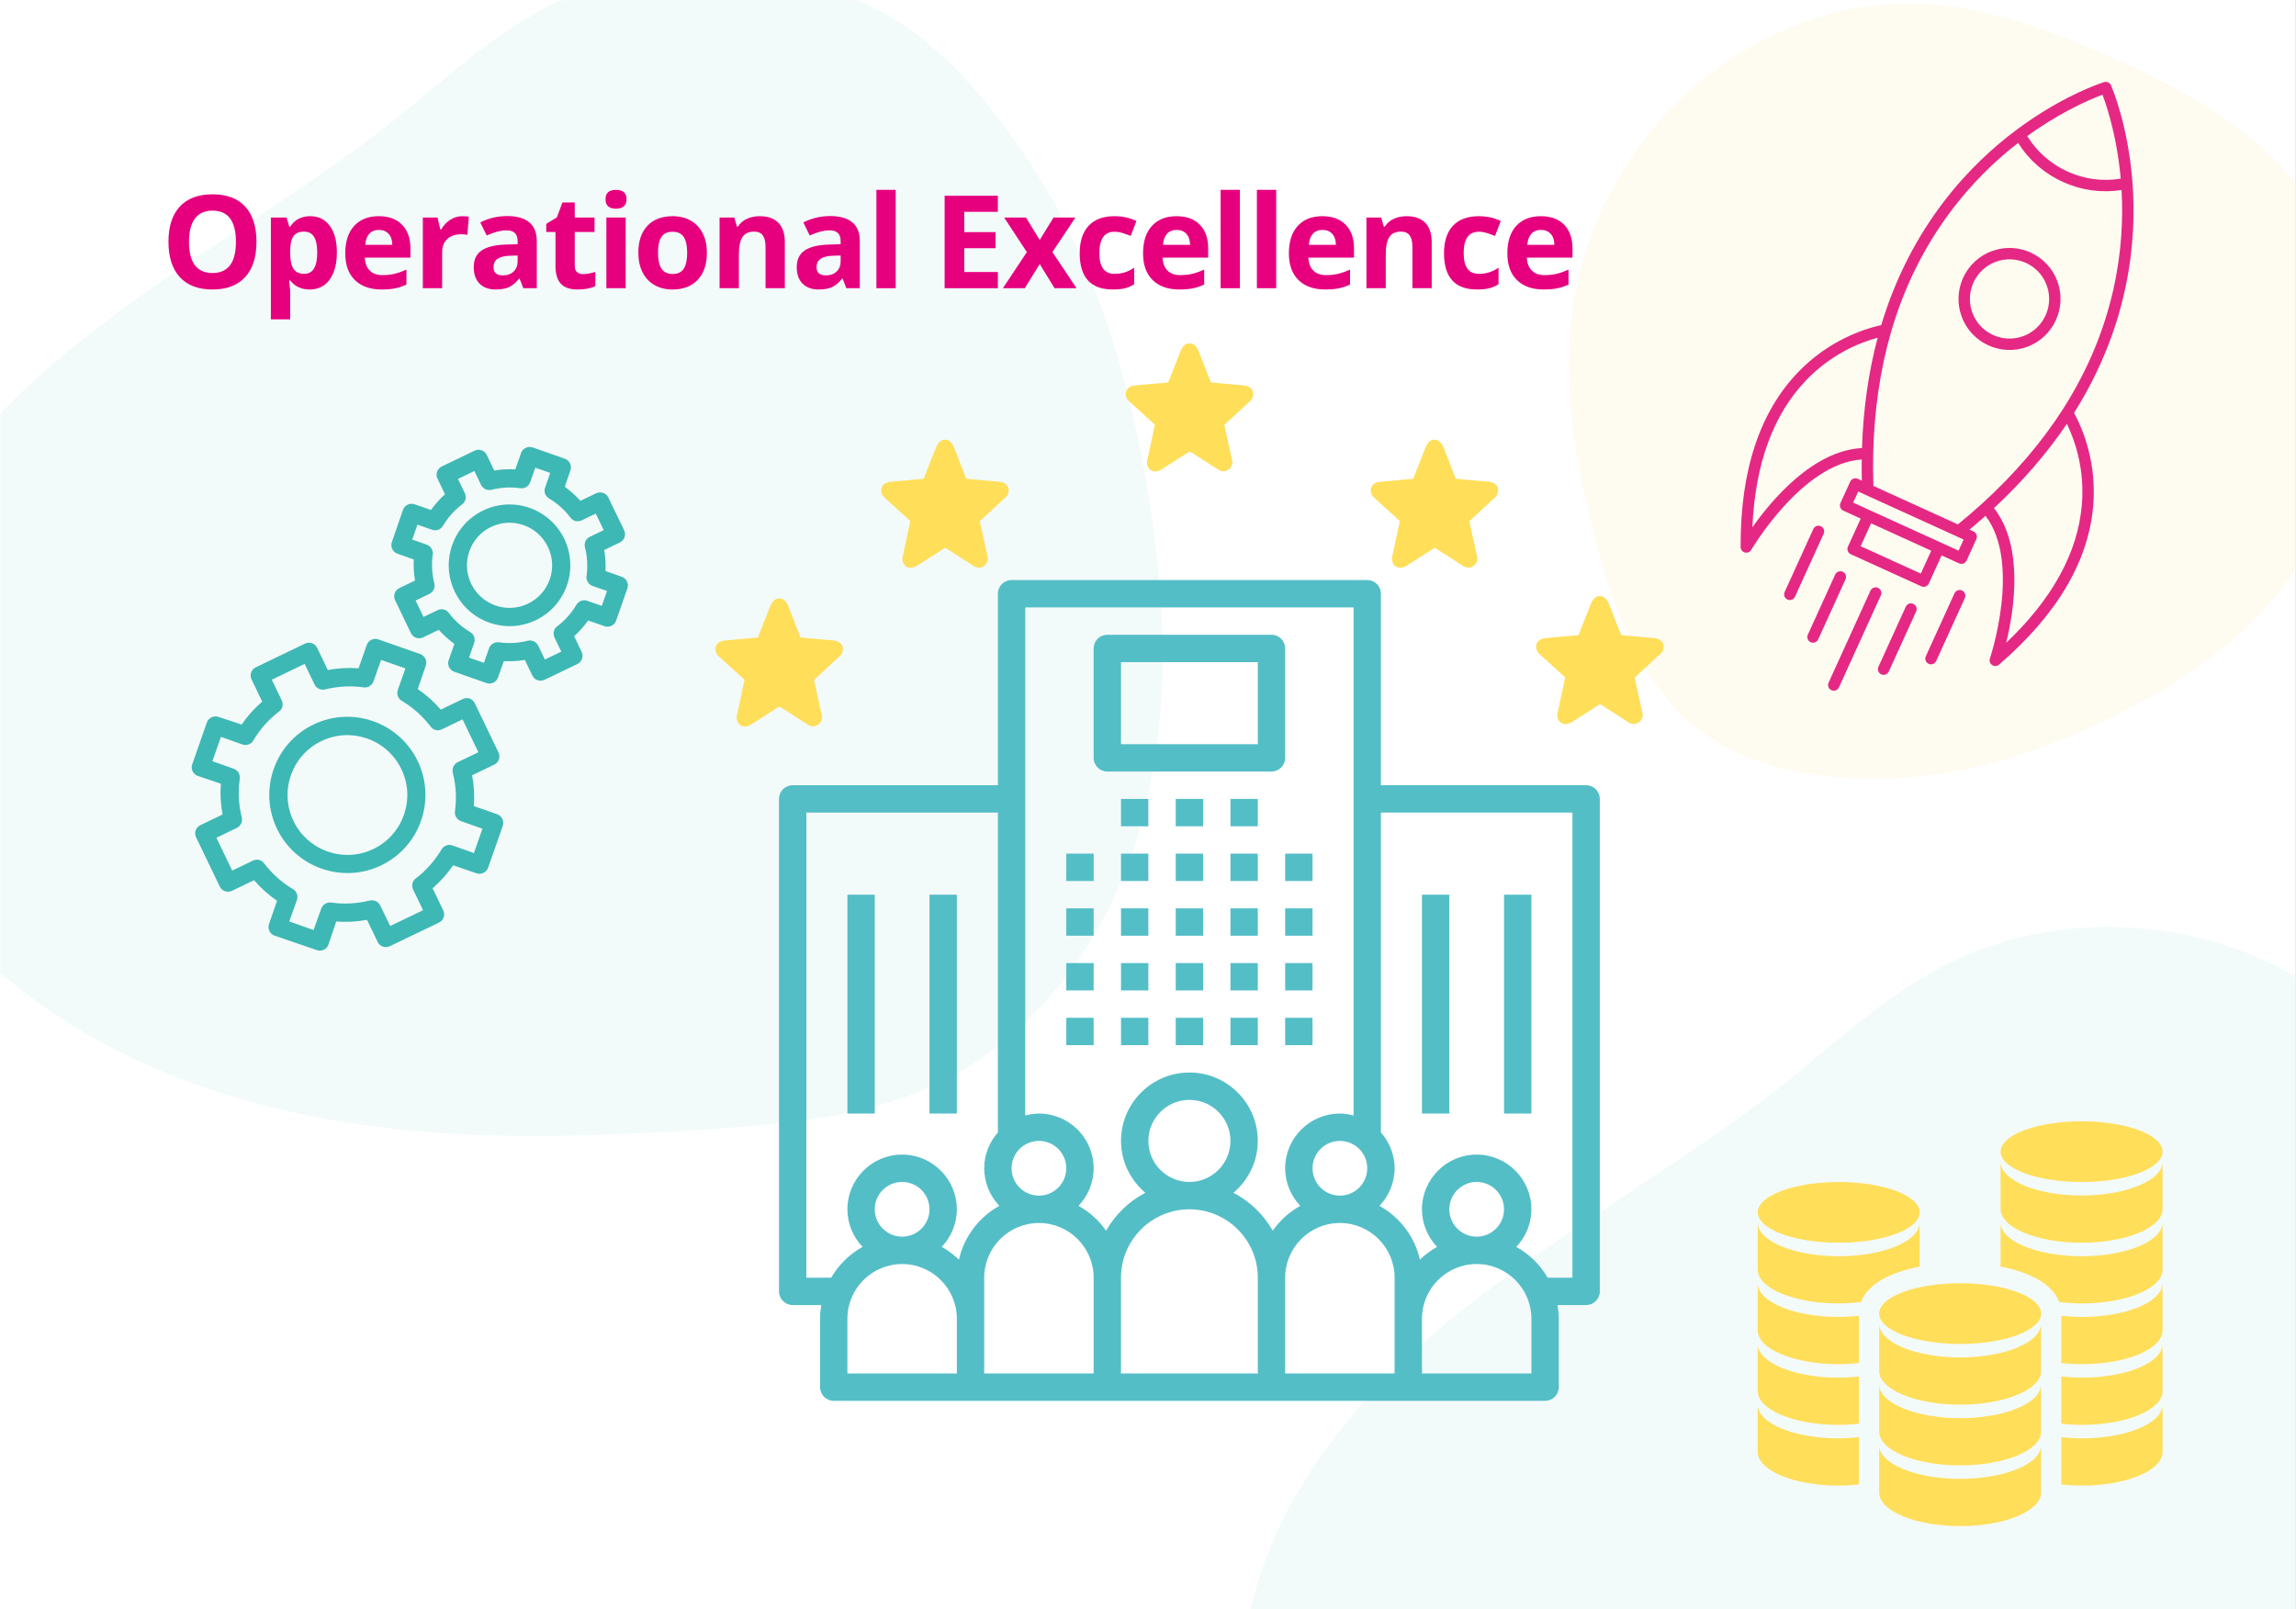 <svg xmlns="http://www.w3.org/2000/svg" xmlns:xlink="http://www.w3.org/1999/xlink" width="1849" zoomAndPan="magnify" viewBox="0 0 1386.75 972" height="1296" preserveAspectRatio="xMidYMid meet" version="1.0"><rect x="0" y="0" width="1386.75" height="972" fill="#333333" stroke="none"/><defs><filter x="0%" y="0%" width="100%" height="100%" id="190086c55b"><feColorMatrix values="0 0 0 0 1 0 0 0 0 1 0 0 0 0 1 0 0 0 1 0" color-interpolation-filters="sRGB"/></filter><g/><clipPath id="011d7df9df"><path d="M 0 0.086 L 1386.5 0.086 L 1386.5 971.91 L 0 971.91 Z M 0 0.086 " clip-rule="nonzero"/></clipPath><clipPath id="5f969b2c69"><path d="M 0 0.086 L 868 0.086 L 868 868 L 0 868 Z M 0 0.086 " clip-rule="nonzero"/></clipPath><mask id="d9247945b3"><g filter="url(#190086c55b)"><rect x="-138.675" width="1664.1" fill="#000000" y="-97.2" height="1166.4" fill-opacity="0.557"/></g></mask><clipPath id="da2c7c7f5f"><path d="M 0 0.086 L 703 0.086 L 703 687 L 0 687 Z M 0 0.086 " clip-rule="nonzero"/></clipPath><clipPath id="369cc53867"><path d="M 200.586 -174.195 L 866.184 185.875 L 493.621 874.559 L -171.977 514.488 Z M 200.586 -174.195 " clip-rule="nonzero"/></clipPath><clipPath id="77b0cc03ee"><path d="M 200.586 -174.195 L 866.184 185.875 L 493.621 874.559 L -171.977 514.488 Z M 200.586 -174.195 " clip-rule="nonzero"/></clipPath><clipPath id="c7c2a0e2e0"><rect x="0" width="868" y="0" height="868"/></clipPath><clipPath id="cc78c28436"><path d="M 882 0.086 L 1386.5 0.086 L 1386.5 520 L 882 520 Z M 882 0.086 " clip-rule="nonzero"/></clipPath><mask id="65d04653b5"><g filter="url(#190086c55b)"><rect x="-138.675" width="1664.1" fill="#000000" y="-97.2" height="1166.4" fill-opacity="0.71"/></g></mask><clipPath id="18127ff2f6"><path d="M 65 2 L 504.5 2 L 504.5 471 L 65 471 Z M 65 2 " clip-rule="nonzero"/></clipPath><clipPath id="1bba3cf852"><path d="M 139.641 521.664 L -0.102 71.086 L 464.086 -72.879 L 603.828 377.699 Z M 139.641 521.664 " clip-rule="nonzero"/></clipPath><clipPath id="93111bf31e"><path d="M -0.176 70.852 L 139.566 521.426 L 603.754 377.465 L 464.012 -73.113 Z M -0.176 70.852 " clip-rule="nonzero"/></clipPath><clipPath id="9d58c4329d"><rect x="0" width="505" y="0" height="520"/></clipPath><clipPath id="56cb56e138"><path d="M 1051 49 L 1289 49 L 1289 403 L 1051 403 Z M 1051 49 " clip-rule="nonzero"/></clipPath><clipPath id="c641b3dbfd"><path d="M 985.242 155.688 L 1274.633 47.359 L 1382.695 336.047 L 1093.309 444.375 Z M 985.242 155.688 " clip-rule="nonzero"/></clipPath><clipPath id="0cdbe7350d"><path d="M 985.242 155.688 L 1274.633 47.359 L 1382.695 336.047 L 1093.309 444.375 Z M 985.242 155.688 " clip-rule="nonzero"/></clipPath><clipPath id="91400518ab"><path d="M 1182 149 L 1245 149 L 1245 212 L 1182 212 Z M 1182 149 " clip-rule="nonzero"/></clipPath><clipPath id="245a7888e4"><path d="M 985.242 155.688 L 1274.633 47.359 L 1382.695 336.047 L 1093.309 444.375 Z M 985.242 155.688 " clip-rule="nonzero"/></clipPath><clipPath id="5027f6a709"><path d="M 985.242 155.688 L 1274.633 47.359 L 1382.695 336.047 L 1093.309 444.375 Z M 985.242 155.688 " clip-rule="nonzero"/></clipPath><clipPath id="304bc6c3a7"><path d="M 1104 354 L 1137 354 L 1137 418 L 1104 418 Z M 1104 354 " clip-rule="nonzero"/></clipPath><clipPath id="d1a2ac4dcb"><path d="M 985.242 155.688 L 1274.633 47.359 L 1382.695 336.047 L 1093.309 444.375 Z M 985.242 155.688 " clip-rule="nonzero"/></clipPath><clipPath id="cf34cd5fb1"><path d="M 985.242 155.688 L 1274.633 47.359 L 1382.695 336.047 L 1093.309 444.375 Z M 985.242 155.688 " clip-rule="nonzero"/></clipPath><clipPath id="c22cf1519b"><path d="M 1134 364 L 1158 364 L 1158 408 L 1134 408 Z M 1134 364 " clip-rule="nonzero"/></clipPath><clipPath id="dc5a2a07a1"><path d="M 985.242 155.688 L 1274.633 47.359 L 1382.695 336.047 L 1093.309 444.375 Z M 985.242 155.688 " clip-rule="nonzero"/></clipPath><clipPath id="90e93b1a81"><path d="M 985.242 155.688 L 1274.633 47.359 L 1382.695 336.047 L 1093.309 444.375 Z M 985.242 155.688 " clip-rule="nonzero"/></clipPath><clipPath id="f1aa1f4884"><path d="M 1162 356 L 1188 356 L 1188 402 L 1162 402 Z M 1162 356 " clip-rule="nonzero"/></clipPath><clipPath id="1ce19de9e4"><path d="M 985.242 155.688 L 1274.633 47.359 L 1382.695 336.047 L 1093.309 444.375 Z M 985.242 155.688 " clip-rule="nonzero"/></clipPath><clipPath id="c0b5e6cfc4"><path d="M 985.242 155.688 L 1274.633 47.359 L 1382.695 336.047 L 1093.309 444.375 Z M 985.242 155.688 " clip-rule="nonzero"/></clipPath><clipPath id="2cd8340e46"><path d="M 1077 317 L 1102 317 L 1102 363 L 1077 363 Z M 1077 317 " clip-rule="nonzero"/></clipPath><clipPath id="43457d0b59"><path d="M 985.242 155.688 L 1274.633 47.359 L 1382.695 336.047 L 1093.309 444.375 Z M 985.242 155.688 " clip-rule="nonzero"/></clipPath><clipPath id="e78336efc7"><path d="M 985.242 155.688 L 1274.633 47.359 L 1382.695 336.047 L 1093.309 444.375 Z M 985.242 155.688 " clip-rule="nonzero"/></clipPath><clipPath id="ca296549d1"><path d="M 1091 345 L 1115 345 L 1115 389 L 1091 389 Z M 1091 345 " clip-rule="nonzero"/></clipPath><clipPath id="842981415c"><path d="M 985.242 155.688 L 1274.633 47.359 L 1382.695 336.047 L 1093.309 444.375 Z M 985.242 155.688 " clip-rule="nonzero"/></clipPath><clipPath id="8f417faaa6"><path d="M 985.242 155.688 L 1274.633 47.359 L 1382.695 336.047 L 1093.309 444.375 Z M 985.242 155.688 " clip-rule="nonzero"/></clipPath><clipPath id="916aea763a"><path d="M 670 405 L 1386.5 405 L 1386.5 971.91 L 670 971.91 Z M 670 405 " clip-rule="nonzero"/></clipPath><mask id="dae67dc52f"><g filter="url(#190086c55b)"><rect x="-138.675" width="1664.1" fill="#000000" y="-97.2" height="1166.4" fill-opacity="0.557"/></g></mask><clipPath id="5a343fa8d5"><path d="M 79 154 L 716.5 154 L 716.5 566.91 L 79 566.91 Z M 79 154 " clip-rule="nonzero"/></clipPath><clipPath id="135e68bd6c"><path d="M 369.402 -5.117 L 1055.449 366.016 L 671.465 1075.809 L -14.578 704.676 Z M 369.402 -5.117 " clip-rule="nonzero"/></clipPath><clipPath id="b4190e03f5"><path d="M 369.402 -5.117 L 1055.449 366.016 L 671.465 1075.809 L -14.578 704.676 Z M 369.402 -5.117 " clip-rule="nonzero"/></clipPath><clipPath id="79791a1593"><rect x="0" width="717" y="0" height="567"/></clipPath><clipPath id="b2a0004ddd"><path d="M 470.508 350.344 L 966.258 350.344 L 966.258 846.094 L 470.508 846.094 Z M 470.508 350.344 " clip-rule="nonzero"/></clipPath><clipPath id="9cbc3de39b"><path d="M 1061.645 713 L 1160 713 L 1160 751 L 1061.645 751 Z M 1061.645 713 " clip-rule="nonzero"/></clipPath><clipPath id="50e34ffe3e"><path d="M 1208 701 L 1306.145 701 L 1306.145 751 L 1208 751 Z M 1208 701 " clip-rule="nonzero"/></clipPath><clipPath id="6ee702319e"><path d="M 1208 677.258 L 1306.145 677.258 L 1306.145 714 L 1208 714 Z M 1208 677.258 " clip-rule="nonzero"/></clipPath><clipPath id="c4c36dac82"><path d="M 1134 872 L 1233 872 L 1233 921.758 L 1134 921.758 Z M 1134 872 " clip-rule="nonzero"/></clipPath><clipPath id="3499dbb016"><path d="M 1061.645 848 L 1123 848 L 1123 898 L 1061.645 898 Z M 1061.645 848 " clip-rule="nonzero"/></clipPath><clipPath id="2b37e24645"><path d="M 1245 775 L 1306.145 775 L 1306.145 824 L 1245 824 Z M 1245 775 " clip-rule="nonzero"/></clipPath><clipPath id="c9ab978a5f"><path d="M 1245 811 L 1306.145 811 L 1306.145 861 L 1245 861 Z M 1245 811 " clip-rule="nonzero"/></clipPath><clipPath id="13ed2c5805"><path d="M 1245 848 L 1306.145 848 L 1306.145 898 L 1245 898 Z M 1245 848 " clip-rule="nonzero"/></clipPath><clipPath id="d1309e6164"><path d="M 1208 738 L 1306.145 738 L 1306.145 788 L 1208 788 Z M 1208 738 " clip-rule="nonzero"/></clipPath><clipPath id="cafaec3902"><path d="M 1061.645 811 L 1123 811 L 1123 861 L 1061.645 861 Z M 1061.645 811 " clip-rule="nonzero"/></clipPath><clipPath id="95aa89f7a0"><path d="M 1061.645 775 L 1123 775 L 1123 824 L 1061.645 824 Z M 1061.645 775 " clip-rule="nonzero"/></clipPath><clipPath id="56b62a591c"><path d="M 1061.645 738 L 1160 738 L 1160 788 L 1061.645 788 Z M 1061.645 738 " clip-rule="nonzero"/></clipPath><clipPath id="2aa14519b1"><path d="M 115 385 L 304 385 L 304 575 L 115 575 Z M 115 385 " clip-rule="nonzero"/></clipPath><clipPath id="1314621b78"><path d="M 58.754 381.871 L 341.242 245.926 L 448.57 468.945 L 166.078 604.891 Z M 58.754 381.871 " clip-rule="nonzero"/></clipPath><clipPath id="edc8c6900a"><path d="M 58.754 381.871 L 341.242 245.926 L 448.57 468.945 L 166.078 604.891 Z M 58.754 381.871 " clip-rule="nonzero"/></clipPath><clipPath id="4013497899"><path d="M 162 432 L 257 432 L 257 528 L 162 528 Z M 162 432 " clip-rule="nonzero"/></clipPath><clipPath id="7012d296a8"><path d="M 58.754 381.871 L 341.242 245.926 L 448.57 468.945 L 166.078 604.891 Z M 58.754 381.871 " clip-rule="nonzero"/></clipPath><clipPath id="dafb801384"><path d="M 58.754 381.871 L 341.242 245.926 L 448.57 468.945 L 166.078 604.891 Z M 58.754 381.871 " clip-rule="nonzero"/></clipPath><clipPath id="1be7ba14bb"><path d="M 271 304 L 345 304 L 345 379 L 271 379 Z M 271 304 " clip-rule="nonzero"/></clipPath><clipPath id="14e6bfbc72"><path d="M 58.754 381.871 L 341.242 245.926 L 448.57 468.945 L 166.078 604.891 Z M 58.754 381.871 " clip-rule="nonzero"/></clipPath><clipPath id="eb8a06bb38"><path d="M 58.754 381.871 L 341.242 245.926 L 448.57 468.945 L 166.078 604.891 Z M 58.754 381.871 " clip-rule="nonzero"/></clipPath><clipPath id="1b7feb3fb2"><path d="M 236 269 L 380 269 L 380 413 L 236 413 Z M 236 269 " clip-rule="nonzero"/></clipPath><clipPath id="8257f90915"><path d="M 58.754 381.871 L 341.242 245.926 L 448.57 468.945 L 166.078 604.891 Z M 58.754 381.871 " clip-rule="nonzero"/></clipPath><clipPath id="2bc0506dad"><path d="M 58.754 381.871 L 341.242 245.926 L 448.57 468.945 L 166.078 604.891 Z M 58.754 381.871 " clip-rule="nonzero"/></clipPath><clipPath id="2fe26731c3"><path d="M 432 361.047 L 509.531 361.047 L 509.531 439 L 432 439 Z M 432 361.047 " clip-rule="nonzero"/></clipPath><clipPath id="3af9b96e44"><path d="M 532 265.18 L 609.648 265.18 L 609.648 343 L 532 343 Z M 532 265.18 " clip-rule="nonzero"/></clipPath><clipPath id="2f8a65b2fb"><path d="M 679.355 207 L 757 207 L 757 284.992 L 679.355 284.992 Z M 679.355 207 " clip-rule="nonzero"/></clipPath><clipPath id="72c0ba8019"><path d="M 827.312 265.18 L 905 265.18 L 905 343 L 827.312 343 Z M 827.312 265.18 " clip-rule="nonzero"/></clipPath><clipPath id="31a160ad21"><path d="M 927.18 360 L 1005 360 L 1005 437.629 L 927.18 437.629 Z M 927.18 360 " clip-rule="nonzero"/></clipPath></defs><g clip-path="url(#011d7df9df)"><path fill="#ffffff" d="M 0 0.086 L 1386.75 0.086 L 1386.75 1951.586 L 0 1951.586 Z M 0 0.086 " fill-opacity="1" fill-rule="nonzero"/><path fill="#ffffff" d="M 0 0.086 L 1386.75 0.086 L 1386.75 972.086 L 0 972.086 Z M 0 0.086 " fill-opacity="1" fill-rule="nonzero"/><path fill="#ffffff" d="M 0 0.086 L 1386.75 0.086 L 1386.75 972.086 L 0 972.086 Z M 0 0.086 " fill-opacity="1" fill-rule="nonzero"/></g><g clip-path="url(#5f969b2c69)"><g mask="url(#d9247945b3)"><g transform="matrix(1, 0, 0, 1, 0, -0)"><g clip-path="url(#c7c2a0e2e0)"><g clip-path="url(#da2c7c7f5f)"><g clip-path="url(#369cc53867)"><g clip-path="url(#77b0cc03ee)"><path fill="#eaf6f6" d="M 685.77 509.227 C 709.723 433.848 704.23 353.336 689.625 276.574 C 676.684 208.848 653.949 142.203 613.465 85.781 C 593.93 58.395 570.375 30.254 541.539 12.527 C 512.84 -5.121 479.793 -15.387 446.227 -18.145 C 412.246 -21.125 377.102 -16.062 345.742 -2.934 C 310.148 11.801 281.117 36.992 251.758 61.473 C 185.164 117.148 107.5 157.273 40.359 212.652 C -19.051 261.594 -70.191 326.336 -79.281 405.332 C -87.836 480.719 -49.02 547.746 8.293 594.332 C 73.973 647.387 157.449 673.426 240.582 682.109 C 282.246 686.59 324.258 686.836 366.188 685.266 C 407.633 683.609 449.434 681.617 490.457 675.836 C 527.625 670.629 563.434 660.082 594.238 638.156 C 623.547 617.367 647.449 589.227 664.836 557.738 C 673.492 542.062 680.223 525.699 685.77 509.227 " fill-opacity="1" fill-rule="nonzero"/></g></g></g></g></g></g></g><g clip-path="url(#cc78c28436)"><g mask="url(#65d04653b5)"><g transform="matrix(1, 0, 0, 1, 882, -0)"><g clip-path="url(#9d58c4329d)"><g clip-path="url(#18127ff2f6)"><g clip-path="url(#1bba3cf852)"><g clip-path="url(#93111bf31e)"><path fill="#fdfaea" d="M 140.227 437.762 C 173.602 465.367 223.48 472.914 269.07 469.535 C 314.387 466.242 355.418 452.02 393.48 433.043 C 431.898 414.254 467.434 390.977 494.234 357.855 C 521.031 324.738 539.266 282.316 541.922 237.855 C 544.762 193.035 532.191 146.723 505.559 111.941 C 478.738 77.516 437.859 54.629 394.82 35.395 C 352.059 16.078 307.328 0.062 262.301 2.367 C 217.191 4.402 171.699 24.492 136.984 56.18 C 102.266 87.871 78.324 131.164 69.602 176.312 C 60.801 221.184 67.305 268.188 78.953 315.387 C 90.328 362.672 107.121 410.066 140.227 437.762 Z M 140.227 437.762 " fill-opacity="1" fill-rule="nonzero"/></g></g></g></g></g></g></g><g clip-path="url(#56cb56e138)"><g clip-path="url(#c641b3dbfd)"><g clip-path="url(#0cdbe7350d)"><path fill="#e52884" d="M 1275.051 51.648 C 1275.02 51.578 1275 51.523 1274.984 51.496 C 1274.965 51.449 1274.934 51.41 1274.914 51.363 C 1274.867 51.27 1274.816 51.184 1274.762 51.094 C 1274.727 51.035 1274.695 50.973 1274.656 50.914 C 1274.625 50.871 1274.586 50.832 1274.555 50.793 C 1274.496 50.719 1274.438 50.648 1274.375 50.578 C 1274.328 50.527 1274.281 50.469 1274.23 50.422 C 1274.184 50.379 1274.141 50.344 1274.094 50.305 C 1274.031 50.25 1273.969 50.199 1273.906 50.152 C 1273.844 50.105 1273.789 50.062 1273.727 50.02 C 1273.672 49.984 1273.613 49.953 1273.559 49.922 C 1273.492 49.887 1273.43 49.848 1273.363 49.816 C 1273.297 49.785 1273.23 49.754 1273.16 49.723 C 1273.094 49.695 1273.027 49.672 1272.957 49.648 C 1272.895 49.629 1272.836 49.605 1272.77 49.586 C 1272.699 49.566 1272.629 49.551 1272.555 49.535 C 1272.477 49.52 1272.395 49.508 1272.312 49.496 C 1272.254 49.488 1272.199 49.477 1272.141 49.469 C 1272.07 49.465 1271.996 49.465 1271.926 49.465 C 1271.832 49.461 1271.734 49.465 1271.641 49.469 C 1271.59 49.473 1271.539 49.469 1271.488 49.473 C 1271.422 49.48 1271.352 49.5 1271.281 49.512 C 1271.18 49.527 1271.082 49.547 1270.98 49.574 C 1270.93 49.586 1270.879 49.59 1270.832 49.605 C 1270.816 49.609 1270.684 49.652 1270.469 49.723 C 1267.562 50.66 1248.402 57.203 1224.617 73.629 C 1224.301 73.852 1223.98 74.07 1223.656 74.297 C 1223.293 74.551 1222.926 74.809 1222.555 75.07 C 1222.043 75.434 1221.531 75.801 1221.016 76.172 C 1220.766 76.348 1220.52 76.527 1220.27 76.707 C 1219.465 77.289 1218.656 77.883 1217.844 78.488 C 1217.844 78.488 1217.84 78.492 1217.84 78.492 C 1190.57 98.84 1154.43 135.746 1136.238 196.344 C 1124.48 199.016 1104.059 206.109 1086.129 224.688 C 1062.789 248.871 1051.074 284.438 1051.312 330.402 C 1051.324 331.953 1052.367 333.305 1053.867 333.707 C 1054.578 333.895 1055.305 333.848 1055.957 333.605 C 1056.684 333.332 1057.316 332.816 1057.727 332.113 C 1058.039 331.574 1088.562 279.836 1124.465 277.516 C 1124.414 281.723 1124.434 286.004 1124.531 290.328 L 1122.051 289.199 C 1120.324 288.414 1118.285 289.176 1117.496 290.906 L 1111.598 303.871 C 1110.809 305.598 1111.574 307.637 1113.301 308.422 L 1123.844 313.223 L 1116.125 330.188 C 1115.336 331.914 1116.102 333.953 1117.828 334.742 L 1160.426 354.133 C 1161.289 354.527 1162.23 354.535 1163.055 354.227 C 1163.879 353.918 1164.586 353.293 1164.98 352.43 L 1172.699 335.469 L 1183.238 340.266 C 1184.102 340.66 1185.043 340.664 1185.867 340.355 C 1186.695 340.047 1187.398 339.426 1187.793 338.559 L 1193.695 325.594 C 1194.48 323.867 1193.719 321.828 1191.992 321.043 L 1189.516 319.914 C 1192.848 317.145 1196.086 314.348 1199.223 311.551 C 1221.043 340.156 1202.074 397.152 1201.871 397.742 C 1201.375 399.211 1201.918 400.832 1203.207 401.699 C 1204.148 402.336 1205.316 402.449 1206.336 402.07 C 1206.707 401.93 1207.059 401.723 1207.371 401.453 C 1242.191 371.453 1261.32 339.262 1264.234 305.773 C 1266.473 280.051 1258.41 259.988 1252.703 249.367 C 1286.461 195.852 1290.559 144.355 1288 110.422 C 1285.414 76.258 1276.02 53.875 1275.051 51.648 Z M 1058.414 318.488 C 1060.086 280.129 1071.051 250.215 1091.078 229.461 C 1106.051 213.949 1122.875 207.031 1134.086 203.969 C 1128.543 224.766 1125.363 247.141 1124.613 270.621 C 1094.984 272.137 1069.887 302.215 1058.414 318.488 Z M 1160.145 346.449 L 1123.809 329.906 L 1130.105 316.074 L 1166.441 332.617 Z M 1182.957 332.582 L 1172.422 327.785 C 1172.422 327.785 1172.422 327.785 1172.418 327.781 L 1129.828 308.391 C 1129.824 308.391 1129.824 308.391 1129.824 308.391 C 1129.82 308.387 1129.82 308.387 1129.82 308.387 L 1119.277 303.59 L 1122.332 296.883 L 1186.008 325.875 Z M 1257.383 305.18 C 1254.883 333.914 1239.523 361.828 1211.691 388.277 C 1216.434 368.938 1222.633 330.258 1204.324 306.914 C 1221.535 290.93 1236.32 273.836 1248.367 256 C 1253.422 266.465 1259.25 283.699 1257.383 305.18 Z M 1245.816 247.391 C 1233.004 267.336 1216.668 286.406 1197.262 304.074 C 1192.609 308.312 1187.656 312.562 1182.539 316.738 L 1131.508 293.508 C 1131.297 286.918 1131.25 280.391 1131.391 274.082 C 1131.973 247.844 1135.629 223 1142.254 200.238 C 1159.059 142.539 1192.59 106.703 1218.91 86.316 C 1225.414 96.652 1234.672 104.754 1245.906 109.871 C 1257.137 114.984 1269.328 116.645 1281.391 114.766 C 1283.301 148.004 1278.293 196.828 1245.816 247.391 Z M 1270.047 57.703 C 1270.105 57.859 1270.168 58.027 1270.23 58.195 C 1270.273 58.312 1270.316 58.43 1270.359 58.555 C 1270.465 58.84 1270.574 59.141 1270.684 59.453 C 1270.715 59.543 1270.75 59.641 1270.781 59.734 C 1270.871 59.984 1270.961 60.238 1271.051 60.504 C 1271.098 60.637 1271.145 60.777 1271.191 60.914 C 1271.277 61.164 1271.363 61.418 1271.453 61.68 C 1271.5 61.82 1271.543 61.957 1271.59 62.098 C 1271.719 62.477 1271.848 62.867 1271.98 63.273 C 1271.996 63.324 1272.012 63.371 1272.027 63.422 C 1272.156 63.828 1272.289 64.25 1272.426 64.68 C 1272.473 64.82 1272.516 64.969 1272.562 65.113 C 1272.668 65.453 1272.773 65.801 1272.883 66.152 C 1272.93 66.309 1272.977 66.465 1273.023 66.625 C 1273.156 67.059 1273.289 67.504 1273.422 67.957 C 1273.445 68.031 1273.465 68.102 1273.484 68.176 C 1273.641 68.699 1273.793 69.242 1273.949 69.793 C 1273.992 69.949 1274.039 70.109 1274.082 70.266 C 1274.199 70.684 1274.316 71.109 1274.43 71.539 C 1274.48 71.723 1274.531 71.906 1274.582 72.094 C 1274.711 72.578 1274.84 73.07 1274.973 73.574 C 1275 73.688 1275.031 73.801 1275.062 73.918 C 1275.223 74.535 1275.379 75.168 1275.539 75.812 C 1275.578 75.969 1275.617 76.129 1275.656 76.289 C 1275.777 76.789 1275.902 77.297 1276.023 77.809 C 1276.07 78.02 1276.121 78.227 1276.168 78.438 C 1276.293 78.965 1276.418 79.504 1276.539 80.047 C 1276.574 80.211 1276.609 80.367 1276.648 80.531 C 1276.805 81.234 1276.961 81.953 1277.113 82.684 C 1277.145 82.82 1277.172 82.965 1277.203 83.105 C 1277.328 83.703 1277.449 84.309 1277.574 84.918 C 1277.617 85.145 1277.66 85.371 1277.707 85.598 C 1277.82 86.18 1277.934 86.77 1278.047 87.363 C 1278.082 87.559 1278.121 87.754 1278.156 87.949 C 1278.301 88.738 1278.445 89.543 1278.586 90.355 C 1278.602 90.434 1278.613 90.516 1278.629 90.594 C 1278.754 91.324 1278.875 92.066 1278.996 92.816 C 1279.035 93.043 1279.07 93.277 1279.105 93.508 C 1279.207 94.152 1279.309 94.801 1279.406 95.457 C 1279.438 95.676 1279.469 95.895 1279.504 96.113 C 1279.754 97.844 1279.988 99.617 1280.207 101.43 C 1280.234 101.66 1280.262 101.895 1280.289 102.129 C 1280.371 102.832 1280.449 103.543 1280.527 104.262 C 1280.551 104.5 1280.578 104.742 1280.605 104.984 C 1280.699 105.902 1280.789 106.828 1280.875 107.77 C 1280.875 107.777 1280.875 107.785 1280.879 107.793 C 1280.879 107.824 1280.883 107.859 1280.887 107.891 C 1269.969 109.703 1258.922 108.238 1248.754 103.609 C 1238.582 98.98 1230.227 91.605 1224.422 82.184 C 1225.242 81.59 1226.059 81.012 1226.871 80.438 C 1227.004 80.344 1227.137 80.254 1227.266 80.16 C 1227.98 79.664 1228.688 79.172 1229.391 78.691 C 1229.457 78.645 1229.527 78.598 1229.594 78.555 C 1248.004 66.02 1263.578 59.562 1269.867 57.223 C 1269.883 57.262 1269.895 57.293 1269.91 57.332 C 1269.953 57.453 1270 57.578 1270.047 57.703 Z M 1270.047 57.703 " fill-opacity="1" fill-rule="nonzero"/></g></g></g><g clip-path="url(#91400518ab)"><g clip-path="url(#245a7888e4)"><g clip-path="url(#5027f6a709)"><path fill="#e52884" d="M 1202.918 151.711 C 1187.008 157.668 1178.906 175.457 1184.863 191.371 C 1190.82 207.285 1208.613 215.387 1224.523 209.43 C 1240.438 203.473 1248.535 185.68 1242.578 169.77 C 1236.621 153.855 1218.828 145.754 1202.918 151.711 Z M 1222.113 202.988 C 1209.754 207.617 1195.93 201.324 1191.305 188.961 C 1186.676 176.598 1192.969 162.777 1205.328 158.152 C 1217.691 153.523 1231.512 159.816 1236.137 172.18 C 1240.766 184.539 1234.473 198.363 1222.113 202.988 Z M 1222.113 202.988 " fill-opacity="1" fill-rule="nonzero"/></g></g></g><g clip-path="url(#304bc6c3a7)"><g clip-path="url(#d1a2ac4dcb)"><g clip-path="url(#cf34cd5fb1)"><path fill="#e52884" d="M 1134.293 355.051 C 1132.566 354.266 1130.527 355.027 1129.738 356.758 L 1104.445 412.316 C 1103.66 414.047 1104.422 416.086 1106.152 416.871 C 1107.016 417.266 1107.957 417.27 1108.781 416.961 C 1109.605 416.656 1110.312 416.031 1110.707 415.168 L 1136 359.605 C 1136.785 357.879 1136.023 355.84 1134.293 355.051 Z M 1134.293 355.051 " fill-opacity="1" fill-rule="nonzero"/></g></g></g><g clip-path="url(#c22cf1519b)"><g clip-path="url(#dc5a2a07a1)"><g clip-path="url(#90e93b1a81)"><path fill="#e52884" d="M 1155.613 364.758 C 1153.883 363.973 1151.844 364.734 1151.059 366.465 L 1134.543 402.746 C 1133.754 404.473 1134.52 406.512 1136.246 407.297 C 1137.113 407.691 1138.055 407.699 1138.879 407.391 C 1139.703 407.082 1140.406 406.457 1140.801 405.594 L 1157.316 369.312 C 1158.102 367.586 1157.34 365.543 1155.613 364.758 Z M 1155.613 364.758 " fill-opacity="1" fill-rule="nonzero"/></g></g></g><g clip-path="url(#f1aa1f4884)"><g clip-path="url(#1ce19de9e4)"><g clip-path="url(#c0b5e6cfc4)"><path fill="#e52884" d="M 1185.035 356.66 C 1183.309 355.871 1181.27 356.637 1180.48 358.363 L 1163.172 396.387 C 1162.387 398.117 1163.148 400.156 1164.879 400.941 C 1165.742 401.336 1166.684 401.34 1167.508 401.031 C 1168.332 400.723 1169.039 400.102 1169.434 399.238 L 1186.742 361.215 C 1187.527 359.484 1186.766 357.445 1185.035 356.66 Z M 1185.035 356.66 " fill-opacity="1" fill-rule="nonzero"/></g></g></g><g clip-path="url(#2cd8340e46)"><g clip-path="url(#43457d0b59)"><g clip-path="url(#e78336efc7)"><path fill="#e52884" d="M 1101.469 322.387 C 1102.254 320.66 1101.492 318.621 1099.762 317.836 C 1098.035 317.047 1095.996 317.812 1095.207 319.539 L 1077.898 357.562 C 1077.113 359.293 1077.875 361.332 1079.605 362.117 C 1080.469 362.512 1081.41 362.516 1082.234 362.207 C 1083.059 361.898 1083.766 361.277 1084.16 360.41 Z M 1101.469 322.387 " fill-opacity="1" fill-rule="nonzero"/></g></g></g><g clip-path="url(#ca296549d1)"><g clip-path="url(#842981415c)"><g clip-path="url(#8f417faaa6)"><path fill="#e52884" d="M 1098.164 386.18 L 1114.68 349.902 C 1115.465 348.172 1114.703 346.133 1112.973 345.348 C 1111.246 344.559 1109.207 345.324 1108.422 347.051 L 1091.906 383.332 C 1091.117 385.059 1091.883 387.098 1093.609 387.887 C 1094.477 388.281 1095.418 388.285 1096.242 387.977 C 1097.066 387.668 1097.773 387.047 1098.164 386.18 Z M 1098.164 386.18 " fill-opacity="1" fill-rule="nonzero"/></g></g></g><g clip-path="url(#916aea763a)"><g mask="url(#dae67dc52f)"><g transform="matrix(1, 0, 0, 1, 670, 405)"><g clip-path="url(#79791a1593)"><g clip-path="url(#5a343fa8d5)"><g clip-path="url(#135e68bd6c)"><g clip-path="url(#b4190e03f5)"><path fill="#eaf6f6" d="M 869.504 699.277 C 894.191 621.586 888.527 538.605 873.473 459.488 C 860.129 389.688 836.699 320.996 794.969 262.844 C 774.832 234.617 750.555 205.609 720.832 187.34 C 691.25 169.148 657.188 158.566 622.59 155.723 C 587.566 152.648 551.344 157.867 519.02 171.398 C 482.336 186.586 452.41 212.547 422.152 237.777 C 353.516 295.156 273.469 336.516 204.266 393.59 C 143.031 444.031 90.324 510.758 80.957 592.176 C 72.141 669.875 112.152 738.961 171.227 786.977 C 238.922 841.66 324.965 868.5 410.648 877.449 C 453.594 882.074 496.895 882.324 540.113 880.707 C 582.828 879.004 625.918 876.949 668.195 870.996 C 706.508 865.629 743.414 854.758 775.168 832.16 C 805.375 810.734 830.008 781.73 847.93 749.277 C 856.852 733.121 863.785 716.254 869.504 699.277 " fill-opacity="1" fill-rule="nonzero"/></g></g></g></g></g></g></g><path fill="#54bec7" d="M 644.023 515.594 L 660.547 515.594 L 660.547 532.121 L 644.023 532.121 Z M 644.023 515.594 " fill-opacity="1" fill-rule="nonzero"/><path fill="#54bec7" d="M 644.023 548.645 L 660.547 548.645 L 660.547 565.172 L 644.023 565.172 Z M 644.023 548.645 " fill-opacity="1" fill-rule="nonzero"/><path fill="#54bec7" d="M 644.023 581.695 L 660.547 581.695 L 660.547 598.219 L 644.023 598.219 Z M 644.023 581.695 " fill-opacity="1" fill-rule="nonzero"/><path fill="#54bec7" d="M 644.023 614.746 L 660.547 614.746 L 660.547 631.27 L 644.023 631.27 Z M 644.023 614.746 " fill-opacity="1" fill-rule="nonzero"/><path fill="#54bec7" d="M 677.07 515.594 L 693.598 515.594 L 693.598 532.121 L 677.07 532.121 Z M 677.07 515.594 " fill-opacity="1" fill-rule="nonzero"/><path fill="#54bec7" d="M 677.07 548.645 L 693.598 548.645 L 693.598 565.172 L 677.07 565.172 Z M 677.07 548.645 " fill-opacity="1" fill-rule="nonzero"/><path fill="#54bec7" d="M 677.07 581.695 L 693.598 581.695 L 693.598 598.219 L 677.07 598.219 Z M 677.07 581.695 " fill-opacity="1" fill-rule="nonzero"/><path fill="#54bec7" d="M 677.07 614.746 L 693.598 614.746 L 693.598 631.27 L 677.07 631.27 Z M 677.07 614.746 " fill-opacity="1" fill-rule="nonzero"/><path fill="#54bec7" d="M 710.121 515.594 L 726.648 515.594 L 726.648 532.121 L 710.121 532.121 Z M 710.121 515.594 " fill-opacity="1" fill-rule="nonzero"/><path fill="#54bec7" d="M 710.121 548.645 L 726.648 548.645 L 726.648 565.172 L 710.121 565.172 Z M 710.121 548.645 " fill-opacity="1" fill-rule="nonzero"/><path fill="#54bec7" d="M 710.121 581.695 L 726.648 581.695 L 726.648 598.219 L 710.121 598.219 Z M 710.121 581.695 " fill-opacity="1" fill-rule="nonzero"/><path fill="#54bec7" d="M 710.121 614.746 L 726.648 614.746 L 726.648 631.27 L 710.121 631.27 Z M 710.121 614.746 " fill-opacity="1" fill-rule="nonzero"/><path fill="#54bec7" d="M 743.172 515.594 L 759.695 515.594 L 759.695 532.121 L 743.172 532.121 Z M 743.172 515.594 " fill-opacity="1" fill-rule="nonzero"/><path fill="#54bec7" d="M 677.07 482.547 L 693.598 482.547 L 693.598 499.07 L 677.07 499.07 Z M 677.07 482.547 " fill-opacity="1" fill-rule="nonzero"/><path fill="#54bec7" d="M 710.121 482.547 L 726.648 482.547 L 726.648 499.07 L 710.121 499.07 Z M 710.121 482.547 " fill-opacity="1" fill-rule="nonzero"/><path fill="#54bec7" d="M 743.172 482.547 L 759.695 482.547 L 759.695 499.07 L 743.172 499.07 Z M 743.172 482.547 " fill-opacity="1" fill-rule="nonzero"/><path fill="#54bec7" d="M 743.172 548.645 L 759.695 548.645 L 759.695 565.172 L 743.172 565.172 Z M 743.172 548.645 " fill-opacity="1" fill-rule="nonzero"/><path fill="#54bec7" d="M 743.172 581.695 L 759.695 581.695 L 759.695 598.219 L 743.172 598.219 Z M 743.172 581.695 " fill-opacity="1" fill-rule="nonzero"/><path fill="#54bec7" d="M 743.172 614.746 L 759.695 614.746 L 759.695 631.27 L 743.172 631.27 Z M 743.172 614.746 " fill-opacity="1" fill-rule="nonzero"/><path fill="#54bec7" d="M 776.223 515.594 L 792.746 515.594 L 792.746 532.121 L 776.223 532.121 Z M 776.223 515.594 " fill-opacity="1" fill-rule="nonzero"/><path fill="#54bec7" d="M 776.223 548.645 L 792.746 548.645 L 792.746 565.172 L 776.223 565.172 Z M 776.223 548.645 " fill-opacity="1" fill-rule="nonzero"/><path fill="#54bec7" d="M 776.223 581.695 L 792.746 581.695 L 792.746 598.219 L 776.223 598.219 Z M 776.223 581.695 " fill-opacity="1" fill-rule="nonzero"/><path fill="#54bec7" d="M 776.223 614.746 L 792.746 614.746 L 792.746 631.27 L 776.223 631.27 Z M 776.223 614.746 " fill-opacity="1" fill-rule="nonzero"/><g clip-path="url(#b2a0004ddd)"><path fill="#54bec7" d="M 957.996 474.281 L 834.059 474.281 L 834.059 358.609 C 834.059 354.039 830.367 350.344 825.797 350.344 L 610.973 350.344 C 606.402 350.344 602.711 354.039 602.711 358.609 L 602.711 474.281 L 478.773 474.281 C 474.203 474.281 470.508 477.977 470.508 482.547 L 470.508 779.996 C 470.508 784.562 474.203 788.258 478.773 788.258 L 496.039 788.258 C 495.586 790.949 495.297 793.703 495.297 796.52 L 495.297 837.832 C 495.297 842.402 498.992 846.094 503.559 846.094 L 933.211 846.094 C 937.777 846.094 941.473 842.402 941.473 837.832 L 941.473 796.52 C 941.473 793.703 941.184 790.949 940.727 788.258 L 957.996 788.258 C 962.566 788.258 966.258 784.562 966.258 779.996 L 966.258 482.547 C 966.258 477.977 962.566 474.281 957.996 474.281 Z M 825.797 705.633 C 825.797 714.746 818.387 722.156 809.273 722.156 C 800.16 722.156 792.746 714.746 792.746 705.633 C 792.746 696.52 800.16 689.109 809.273 689.109 C 818.387 689.109 825.797 696.52 825.797 705.633 Z M 627.496 689.109 C 636.609 689.109 644.023 696.52 644.023 705.633 C 644.023 714.746 636.609 722.156 627.496 722.156 C 618.383 722.156 610.973 714.746 610.973 705.633 C 610.973 696.52 618.383 689.109 627.496 689.109 Z M 577.922 829.57 L 511.82 829.57 L 511.82 796.52 C 511.82 778.293 526.645 763.469 544.871 763.469 C 563.098 763.469 577.922 778.293 577.922 796.52 Z M 528.348 730.422 C 528.348 721.305 535.758 713.895 544.871 713.895 C 553.984 713.895 561.398 721.305 561.398 730.422 C 561.398 739.535 553.984 746.945 544.871 746.945 C 535.758 746.945 528.348 739.535 528.348 730.422 Z M 579.18 760.809 C 576.07 757.82 572.586 755.215 568.785 753.117 C 574.41 747.184 577.922 739.227 577.922 730.422 C 577.922 712.191 563.098 697.371 544.871 697.371 C 526.645 697.371 511.82 712.191 511.82 730.422 C 511.82 739.227 515.332 747.184 520.969 753.117 C 513.078 757.48 506.527 763.941 502.008 771.734 L 487.035 771.734 L 487.035 490.809 L 602.711 490.809 L 602.711 684 C 597.629 689.809 594.445 697.32 594.445 705.633 C 594.445 714.441 597.957 722.398 603.594 728.328 C 591.383 735.078 582.336 746.836 579.18 760.809 Z M 660.547 829.57 L 594.445 829.57 L 594.445 771.734 C 594.445 753.504 609.27 738.684 627.496 738.684 C 645.723 738.684 660.547 753.504 660.547 771.734 Z M 759.695 829.57 L 677.07 829.57 L 677.07 771.734 C 677.07 748.953 695.605 730.422 718.383 730.422 C 741.164 730.422 759.695 748.953 759.695 771.734 Z M 693.598 689.109 C 693.598 675.441 704.719 664.32 718.383 664.32 C 732.051 664.32 743.172 675.441 743.172 689.109 C 743.172 702.773 732.051 713.895 718.383 713.895 C 704.719 713.895 693.598 702.773 693.598 689.109 Z M 768.703 743.324 C 763.184 733.594 754.938 725.621 745 720.438 C 753.914 712.855 759.695 701.699 759.695 689.109 C 759.695 666.328 741.164 647.797 718.383 647.797 C 695.605 647.797 677.07 666.328 677.07 689.109 C 677.07 701.699 682.855 712.855 691.77 720.438 C 681.832 725.621 673.586 733.594 668.066 743.324 C 663.727 737.152 658.043 732 651.41 728.328 C 657.035 722.398 660.547 714.441 660.547 705.633 C 660.547 687.406 645.723 672.582 627.496 672.582 C 624.629 672.582 621.895 673.062 619.234 673.754 L 619.234 366.871 L 817.535 366.871 L 817.535 673.754 C 814.875 673.062 812.141 672.582 809.273 672.582 C 791.047 672.582 776.223 687.406 776.223 705.633 C 776.223 714.441 779.734 722.398 785.367 728.328 C 778.734 732 773.043 737.152 768.703 743.324 Z M 842.32 796.52 L 842.32 829.57 L 776.223 829.57 L 776.223 771.734 C 776.223 753.504 791.047 738.684 809.273 738.684 C 827.5 738.684 842.32 753.504 842.32 771.734 Z M 924.945 829.57 L 858.848 829.57 L 858.848 796.52 C 858.848 778.293 873.672 763.469 891.898 763.469 C 910.125 763.469 924.945 778.293 924.945 796.52 Z M 875.371 730.422 C 875.371 721.305 882.785 713.895 891.898 713.895 C 901.012 713.895 908.422 721.305 908.422 730.422 C 908.422 739.535 901.012 746.945 891.898 746.945 C 882.785 746.945 875.371 739.535 875.371 730.422 Z M 949.734 771.734 L 934.762 771.734 C 930.242 763.941 923.691 757.48 915.801 753.117 C 921.434 747.184 924.945 739.227 924.945 730.422 C 924.945 712.191 910.125 697.371 891.898 697.371 C 873.672 697.371 858.848 712.191 858.848 730.422 C 858.848 739.227 862.359 747.184 867.992 753.117 C 864.191 755.223 860.707 757.82 857.598 760.809 C 854.441 746.836 845.395 735.078 833.184 728.328 C 838.809 722.398 842.32 714.441 842.32 705.633 C 842.32 697.32 839.141 689.809 834.059 684 L 834.059 490.809 L 949.734 490.809 Z M 949.734 771.734 " fill-opacity="1" fill-rule="nonzero"/></g><path fill="#54bec7" d="M 858.848 540.383 L 875.371 540.383 L 875.371 672.582 L 858.848 672.582 Z M 858.848 540.383 " fill-opacity="1" fill-rule="nonzero"/><path fill="#54bec7" d="M 908.422 540.383 L 924.945 540.383 L 924.945 672.582 L 908.422 672.582 Z M 908.422 540.383 " fill-opacity="1" fill-rule="nonzero"/><path fill="#54bec7" d="M 511.82 540.383 L 528.348 540.383 L 528.348 672.582 L 511.82 672.582 Z M 511.82 540.383 " fill-opacity="1" fill-rule="nonzero"/><path fill="#54bec7" d="M 561.398 540.383 L 577.922 540.383 L 577.922 672.582 L 561.398 672.582 Z M 561.398 540.383 " fill-opacity="1" fill-rule="nonzero"/><path fill="#54bec7" d="M 668.809 466.02 L 767.961 466.02 C 772.527 466.02 776.223 462.328 776.223 457.758 L 776.223 391.656 C 776.223 387.09 772.527 383.395 767.961 383.395 L 668.809 383.395 C 664.242 383.395 660.547 387.09 660.547 391.656 L 660.547 457.758 C 660.547 462.328 664.242 466.02 668.809 466.02 Z M 677.07 399.922 L 759.695 399.922 L 759.695 449.496 L 677.07 449.496 Z M 677.07 399.922 " fill-opacity="1" fill-rule="nonzero"/><g clip-path="url(#9cbc3de39b)"><path fill="#ffde59" d="M 1159.445 732.273 C 1159.445 732.871 1159.367 733.473 1159.211 734.07 C 1159.055 734.668 1158.816 735.262 1158.504 735.848 C 1158.191 736.438 1157.805 737.02 1157.34 737.594 C 1156.875 738.172 1156.336 738.734 1155.723 739.289 C 1155.109 739.844 1154.426 740.387 1153.672 740.918 C 1152.918 741.445 1152.094 741.961 1151.203 742.461 C 1150.316 742.961 1149.363 743.441 1148.344 743.906 C 1147.328 744.371 1146.254 744.812 1145.121 745.238 C 1143.992 745.664 1142.805 746.066 1141.566 746.445 C 1140.328 746.828 1139.043 747.184 1137.711 747.52 C 1136.383 747.852 1135.008 748.16 1133.598 748.445 C 1132.184 748.727 1130.738 748.984 1129.258 749.215 C 1127.777 749.445 1126.273 749.645 1124.742 749.82 C 1123.207 749.996 1121.656 750.141 1120.086 750.258 C 1118.516 750.375 1116.934 750.461 1115.34 750.52 C 1113.746 750.582 1112.148 750.609 1110.547 750.609 C 1108.945 750.609 1107.348 750.582 1105.754 750.52 C 1104.16 750.461 1102.578 750.375 1101.004 750.258 C 1099.434 750.141 1097.883 749.996 1096.352 749.82 C 1094.816 749.645 1093.312 749.445 1091.832 749.215 C 1090.352 748.984 1088.906 748.727 1087.492 748.445 C 1086.082 748.16 1084.711 747.852 1083.379 747.52 C 1082.047 747.184 1080.762 746.828 1079.523 746.445 C 1078.285 746.066 1077.102 745.664 1075.969 745.238 C 1074.836 744.812 1073.762 744.371 1072.746 743.906 C 1071.73 743.441 1070.777 742.961 1069.887 742.461 C 1068.996 741.961 1068.176 741.445 1067.418 740.918 C 1066.664 740.387 1065.98 739.844 1065.367 739.289 C 1064.754 738.734 1064.215 738.172 1063.75 737.594 C 1063.285 737.02 1062.898 736.438 1062.586 735.848 C 1062.273 735.262 1062.039 734.668 1061.883 734.07 C 1061.723 733.473 1061.645 732.871 1061.645 732.273 C 1061.645 731.672 1061.723 731.074 1061.883 730.477 C 1062.039 729.879 1062.273 729.285 1062.586 728.695 C 1062.898 728.105 1063.285 727.523 1063.75 726.949 C 1064.215 726.375 1064.754 725.809 1065.367 725.254 C 1065.98 724.699 1066.664 724.156 1067.418 723.629 C 1068.176 723.098 1068.996 722.582 1069.887 722.086 C 1070.777 721.586 1071.73 721.102 1072.746 720.641 C 1073.762 720.176 1074.836 719.73 1075.969 719.305 C 1077.102 718.883 1078.285 718.477 1079.523 718.098 C 1080.762 717.715 1082.047 717.359 1083.379 717.023 C 1084.711 716.691 1086.082 716.383 1087.492 716.102 C 1088.906 715.816 1090.352 715.559 1091.832 715.332 C 1093.312 715.102 1094.816 714.898 1096.352 714.723 C 1097.883 714.551 1099.434 714.402 1101.004 714.285 C 1102.578 714.168 1104.16 714.082 1105.754 714.023 C 1107.348 713.965 1108.945 713.934 1110.547 713.934 C 1112.148 713.934 1113.746 713.965 1115.34 714.023 C 1116.934 714.082 1118.516 714.168 1120.086 714.285 C 1121.656 714.402 1123.207 714.551 1124.742 714.723 C 1126.273 714.898 1127.777 715.102 1129.258 715.332 C 1130.738 715.559 1132.184 715.816 1133.598 716.102 C 1135.008 716.383 1136.383 716.691 1137.711 717.023 C 1139.043 717.359 1140.328 717.715 1141.566 718.098 C 1142.805 718.477 1143.992 718.883 1145.121 719.305 C 1146.254 719.73 1147.328 720.176 1148.344 720.641 C 1149.363 721.102 1150.316 721.586 1151.203 722.086 C 1152.094 722.582 1152.918 723.098 1153.672 723.629 C 1154.426 724.156 1155.109 724.699 1155.723 725.254 C 1156.336 725.809 1156.875 726.375 1157.34 726.949 C 1157.805 727.523 1158.191 728.105 1158.504 728.695 C 1158.816 729.285 1159.055 729.879 1159.211 730.477 C 1159.367 731.074 1159.445 731.672 1159.445 732.273 Z M 1159.445 732.273 " fill-opacity="1" fill-rule="nonzero"/></g><g clip-path="url(#50e34ffe3e)"><path fill="#ffde59" d="M 1257.246 722.09 C 1230.242 722.09 1208.344 712.969 1208.344 701.711 C 1208.344 706.305 1208.344 725.645 1208.344 730.23 C 1208.344 741.488 1230.242 750.609 1257.246 750.609 C 1284.25 750.609 1306.145 741.488 1306.145 730.23 C 1306.145 725.645 1306.145 706.305 1306.145 701.711 C 1306.145 712.957 1284.25 722.09 1257.246 722.09 Z M 1257.246 722.09 " fill-opacity="1" fill-rule="nonzero"/></g><g clip-path="url(#6ee702319e)"><path fill="#ffde59" d="M 1306.145 695.598 C 1306.145 696.199 1306.066 696.797 1305.91 697.395 C 1305.754 697.992 1305.52 698.586 1305.207 699.176 C 1304.895 699.762 1304.504 700.344 1304.039 700.922 C 1303.574 701.496 1303.035 702.059 1302.422 702.613 C 1301.809 703.168 1301.125 703.711 1300.371 704.242 C 1299.617 704.77 1298.793 705.285 1297.902 705.785 C 1297.016 706.285 1296.062 706.766 1295.047 707.23 C 1294.031 707.695 1292.957 708.141 1291.824 708.562 C 1290.691 708.988 1289.504 709.391 1288.266 709.773 C 1287.027 710.152 1285.746 710.512 1284.414 710.844 C 1283.082 711.18 1281.711 711.484 1280.297 711.77 C 1278.883 712.051 1277.438 712.309 1275.957 712.539 C 1274.48 712.77 1272.973 712.969 1271.441 713.145 C 1269.906 713.32 1268.355 713.465 1266.785 713.582 C 1265.215 713.699 1263.633 713.789 1262.039 713.848 C 1260.445 713.906 1258.848 713.934 1257.246 713.934 C 1255.645 713.934 1254.047 713.906 1252.453 713.848 C 1250.859 713.789 1249.277 713.699 1247.707 713.582 C 1246.133 713.465 1244.582 713.32 1243.051 713.145 C 1241.52 712.969 1240.012 712.77 1238.531 712.539 C 1237.051 712.309 1235.605 712.051 1234.195 711.77 C 1232.781 711.484 1231.41 711.18 1230.078 710.844 C 1228.746 710.512 1227.461 710.152 1226.223 709.773 C 1224.984 709.391 1223.801 708.988 1222.668 708.562 C 1221.535 708.141 1220.461 707.695 1219.445 707.23 C 1218.43 706.766 1217.477 706.285 1216.586 705.785 C 1215.695 705.285 1214.875 704.77 1214.121 704.242 C 1213.363 703.711 1212.68 703.168 1212.066 702.613 C 1211.453 702.059 1210.914 701.496 1210.449 700.922 C 1209.984 700.344 1209.598 699.762 1209.285 699.176 C 1208.973 698.586 1208.738 697.992 1208.582 697.395 C 1208.426 696.797 1208.344 696.199 1208.344 695.598 C 1208.344 694.996 1208.426 694.398 1208.582 693.801 C 1208.738 693.203 1208.973 692.609 1209.285 692.02 C 1209.598 691.43 1209.984 690.848 1210.449 690.273 C 1210.914 689.699 1211.453 689.133 1212.066 688.578 C 1212.68 688.023 1213.363 687.484 1214.121 686.953 C 1214.875 686.422 1215.695 685.91 1216.586 685.41 C 1217.477 684.91 1218.43 684.43 1219.445 683.965 C 1220.461 683.5 1221.535 683.055 1222.668 682.629 C 1223.801 682.207 1224.984 681.805 1226.223 681.422 C 1227.461 681.043 1228.746 680.684 1230.078 680.352 C 1231.41 680.016 1232.781 679.707 1234.195 679.426 C 1235.605 679.141 1237.051 678.887 1238.531 678.656 C 1240.012 678.426 1241.52 678.223 1243.051 678.051 C 1244.582 677.875 1246.133 677.73 1247.707 677.613 C 1249.277 677.496 1250.859 677.406 1252.453 677.348 C 1254.047 677.289 1255.645 677.258 1257.246 677.258 C 1258.848 677.258 1260.445 677.289 1262.039 677.348 C 1263.633 677.406 1265.215 677.496 1266.785 677.613 C 1268.355 677.73 1269.906 677.875 1271.441 678.051 C 1272.973 678.223 1274.48 678.426 1275.957 678.656 C 1277.438 678.887 1278.883 679.141 1280.297 679.426 C 1281.711 679.707 1283.082 680.016 1284.414 680.352 C 1285.746 680.684 1287.027 681.043 1288.266 681.422 C 1289.504 681.805 1290.691 682.207 1291.824 682.629 C 1292.957 683.055 1294.031 683.5 1295.047 683.965 C 1296.062 684.43 1297.016 684.91 1297.902 685.41 C 1298.793 685.91 1299.617 686.422 1300.371 686.953 C 1301.125 687.484 1301.809 688.023 1302.422 688.578 C 1303.035 689.133 1303.574 689.699 1304.039 690.273 C 1304.504 690.848 1304.895 691.43 1305.207 692.02 C 1305.52 692.609 1305.754 693.203 1305.91 693.801 C 1306.066 694.398 1306.145 694.996 1306.145 695.598 Z M 1306.145 695.598 " fill-opacity="1" fill-rule="nonzero"/></g><path fill="#ffde59" d="M 1183.895 819.891 C 1156.891 819.891 1134.996 810.77 1134.996 799.508 C 1134.996 804.105 1134.996 823.445 1134.996 828.031 C 1134.996 839.289 1156.891 848.41 1183.895 848.41 C 1210.902 848.41 1232.797 839.289 1232.797 828.031 C 1232.797 823.434 1232.797 804.094 1232.797 799.508 C 1232.797 810.758 1210.902 819.891 1183.895 819.891 Z M 1183.895 819.891 " fill-opacity="1" fill-rule="nonzero"/><path fill="#ffde59" d="M 1183.895 856.562 C 1156.891 856.562 1134.996 847.445 1134.996 836.184 C 1134.996 840.781 1134.996 860.121 1134.996 864.707 C 1134.996 875.965 1156.891 885.086 1183.895 885.086 C 1210.902 885.086 1232.797 875.965 1232.797 864.707 C 1232.797 860.109 1232.797 840.77 1232.797 836.184 C 1232.797 847.43 1210.902 856.562 1183.895 856.562 Z M 1183.895 856.562 " fill-opacity="1" fill-rule="nonzero"/><g clip-path="url(#c4c36dac82)"><path fill="#ffde59" d="M 1183.895 893.238 C 1156.891 893.238 1134.996 884.117 1134.996 872.859 C 1134.996 877.457 1134.996 896.797 1134.996 901.379 C 1134.996 912.641 1156.891 921.758 1183.895 921.758 C 1210.902 921.758 1232.797 912.641 1232.797 901.379 C 1232.797 896.785 1232.797 877.445 1232.797 872.859 C 1232.797 884.105 1210.902 893.238 1183.895 893.238 Z M 1183.895 893.238 " fill-opacity="1" fill-rule="nonzero"/></g><path fill="#ffde59" d="M 1232.797 793.398 C 1232.797 793.996 1232.719 794.598 1232.559 795.195 C 1232.402 795.793 1232.168 796.387 1231.855 796.973 C 1231.543 797.562 1231.156 798.145 1230.691 798.719 C 1230.227 799.293 1229.688 799.859 1229.074 800.414 C 1228.461 800.969 1227.777 801.512 1227.02 802.043 C 1226.266 802.57 1225.445 803.086 1224.555 803.586 C 1223.664 804.086 1222.711 804.566 1221.695 805.031 C 1220.68 805.496 1219.605 805.938 1218.473 806.363 C 1217.34 806.789 1216.156 807.191 1214.918 807.57 C 1213.68 807.953 1212.395 808.309 1211.062 808.645 C 1209.73 808.977 1208.359 809.285 1206.945 809.57 C 1205.535 809.852 1204.09 810.109 1202.609 810.34 C 1201.129 810.57 1199.621 810.77 1198.09 810.945 C 1196.559 811.121 1195.008 811.266 1193.434 811.383 C 1191.863 811.5 1190.281 811.586 1188.688 811.645 C 1187.094 811.707 1185.496 811.734 1183.895 811.734 C 1182.293 811.734 1180.695 811.707 1179.102 811.645 C 1177.508 811.586 1175.926 811.5 1174.355 811.383 C 1172.785 811.266 1171.234 811.121 1169.699 810.945 C 1168.168 810.77 1166.66 810.57 1165.184 810.34 C 1163.703 810.109 1162.258 809.852 1160.844 809.57 C 1159.434 809.285 1158.059 808.977 1156.727 808.645 C 1155.395 808.309 1154.113 807.953 1152.875 807.57 C 1151.637 807.191 1150.449 806.789 1149.316 806.363 C 1148.184 805.938 1147.109 805.496 1146.094 805.031 C 1145.078 804.566 1144.125 804.086 1143.238 803.586 C 1142.348 803.086 1141.523 802.57 1140.77 802.043 C 1140.016 801.512 1139.332 800.969 1138.719 800.414 C 1138.105 799.859 1137.566 799.293 1137.102 798.719 C 1136.637 798.145 1136.246 797.562 1135.934 796.973 C 1135.621 796.387 1135.387 795.793 1135.23 795.195 C 1135.074 794.598 1134.996 793.996 1134.996 793.398 C 1134.996 792.797 1135.074 792.199 1135.23 791.602 C 1135.387 791.004 1135.621 790.41 1135.934 789.82 C 1136.246 789.23 1136.637 788.648 1137.102 788.074 C 1137.566 787.5 1138.105 786.934 1138.719 786.379 C 1139.332 785.824 1140.016 785.281 1140.77 784.754 C 1141.523 784.223 1142.348 783.707 1143.238 783.211 C 1144.125 782.711 1145.078 782.227 1146.094 781.766 C 1147.109 781.301 1148.184 780.855 1149.316 780.43 C 1150.449 780.008 1151.637 779.602 1152.875 779.223 C 1154.113 778.84 1155.395 778.484 1156.727 778.148 C 1158.059 777.816 1159.434 777.508 1160.844 777.227 C 1162.258 776.941 1163.703 776.684 1165.184 776.457 C 1166.66 776.227 1168.168 776.023 1169.699 775.848 C 1171.234 775.676 1172.785 775.527 1174.355 775.41 C 1175.926 775.293 1177.508 775.207 1179.102 775.148 C 1180.695 775.09 1182.293 775.059 1183.895 775.059 C 1185.496 775.059 1187.094 775.09 1188.688 775.148 C 1190.281 775.207 1191.863 775.293 1193.434 775.41 C 1195.008 775.527 1196.559 775.676 1198.09 775.848 C 1199.621 776.023 1201.129 776.227 1202.609 776.457 C 1204.09 776.684 1205.535 776.941 1206.945 777.227 C 1208.359 777.508 1209.73 777.816 1211.062 778.148 C 1212.395 778.484 1213.68 778.84 1214.918 779.223 C 1216.156 779.602 1217.34 780.008 1218.473 780.43 C 1219.605 780.855 1220.68 781.301 1221.695 781.766 C 1222.711 782.227 1223.664 782.711 1224.555 783.211 C 1225.445 783.707 1226.266 784.223 1227.02 784.754 C 1227.777 785.281 1228.461 785.824 1229.074 786.379 C 1229.688 786.934 1230.227 787.5 1230.691 788.074 C 1231.156 788.648 1231.543 789.23 1231.855 789.82 C 1232.168 790.41 1232.402 791.004 1232.559 791.602 C 1232.719 792.199 1232.797 792.797 1232.797 793.398 Z M 1232.797 793.398 " fill-opacity="1" fill-rule="nonzero"/><g clip-path="url(#3499dbb016)"><path fill="#ffde59" d="M 1122.77 868.066 C 1118.848 868.496 1114.789 868.789 1110.547 868.789 C 1083.539 868.789 1061.645 859.668 1061.645 848.41 C 1061.645 853.008 1061.645 872.348 1061.645 876.93 C 1061.645 888.191 1083.539 897.309 1110.547 897.309 C 1114.789 897.309 1118.848 897.016 1122.77 896.59 C 1122.77 890.793 1122.77 880.27 1122.77 868.066 Z M 1122.77 868.066 " fill-opacity="1" fill-rule="nonzero"/></g><g clip-path="url(#2b37e24645)"><path fill="#ffde59" d="M 1257.246 795.438 C 1253.004 795.438 1248.945 795.145 1245.02 794.719 C 1245.02 798.289 1245.02 809.398 1245.02 823.238 C 1248.945 823.668 1253.004 823.961 1257.246 823.961 C 1284.25 823.961 1306.145 814.84 1306.145 803.582 C 1306.145 798.984 1306.145 779.645 1306.145 775.059 C 1306.145 786.305 1284.25 795.438 1257.246 795.438 Z M 1257.246 795.438 " fill-opacity="1" fill-rule="nonzero"/></g><g clip-path="url(#c9ab978a5f)"><path fill="#ffde59" d="M 1257.246 832.113 C 1253.004 832.113 1248.945 831.82 1245.02 831.391 C 1245.02 840.648 1245.02 850.512 1245.02 859.914 C 1248.945 860.34 1253.004 860.633 1257.246 860.633 C 1284.25 860.633 1306.145 851.516 1306.145 840.254 C 1306.145 835.66 1306.145 816.32 1306.145 811.734 C 1306.145 822.98 1284.25 832.113 1257.246 832.113 Z M 1257.246 832.113 " fill-opacity="1" fill-rule="nonzero"/></g><g clip-path="url(#13ed2c5805)"><path fill="#ffde59" d="M 1257.246 868.789 C 1253.004 868.789 1248.945 868.496 1245.02 868.066 C 1245.02 880.281 1245.02 890.793 1245.02 896.59 C 1248.945 897.016 1253.004 897.309 1257.246 897.309 C 1284.25 897.309 1306.145 888.191 1306.145 876.93 C 1306.145 872.332 1306.145 852.992 1306.145 848.41 C 1306.145 859.656 1284.25 868.789 1257.246 868.789 Z M 1257.246 868.789 " fill-opacity="1" fill-rule="nonzero"/></g><g clip-path="url(#d1309e6164)"><path fill="#ffde59" d="M 1257.246 758.766 C 1230.242 758.766 1208.344 749.645 1208.344 738.383 C 1208.344 742.527 1208.344 758.531 1208.344 765.047 C 1225.496 768.301 1239.605 775.242 1243.75 786.406 C 1248.062 786.918 1252.527 787.285 1257.246 787.285 C 1284.25 787.285 1306.145 778.164 1306.145 766.906 C 1306.145 762.32 1306.145 742.98 1306.145 738.383 C 1306.145 749.633 1284.25 758.766 1257.246 758.766 Z M 1257.246 758.766 " fill-opacity="1" fill-rule="nonzero"/></g><g clip-path="url(#cafaec3902)"><path fill="#ffde59" d="M 1122.77 831.391 C 1118.848 831.82 1114.789 832.113 1110.547 832.113 C 1083.539 832.113 1061.645 822.992 1061.645 811.734 C 1061.645 816.332 1061.645 835.672 1061.645 840.254 C 1061.645 851.516 1083.539 860.633 1110.547 860.633 C 1114.789 860.633 1118.848 860.34 1122.77 859.914 C 1122.77 850.512 1122.77 840.648 1122.77 831.391 Z M 1122.77 831.391 " fill-opacity="1" fill-rule="nonzero"/></g><g clip-path="url(#95aa89f7a0)"><path fill="#ffde59" d="M 1122.77 794.719 C 1118.848 795.145 1114.789 795.438 1110.547 795.438 C 1083.539 795.438 1061.645 786.32 1061.645 775.059 C 1061.645 779.656 1061.645 798.996 1061.645 803.582 C 1061.645 814.84 1083.539 823.961 1110.547 823.961 C 1114.789 823.961 1118.848 823.668 1122.77 823.238 C 1122.77 809.387 1122.77 798.289 1122.77 794.719 Z M 1122.77 794.719 " fill-opacity="1" fill-rule="nonzero"/></g><g clip-path="url(#56b62a591c)"><path fill="#ffde59" d="M 1159.445 765.047 C 1159.445 758.531 1159.445 742.527 1159.445 738.383 C 1159.445 749.633 1137.551 758.766 1110.547 758.766 C 1083.539 758.766 1061.645 749.633 1061.645 738.383 C 1061.645 742.98 1061.645 762.32 1061.645 766.906 C 1061.645 778.164 1083.539 787.285 1110.547 787.285 C 1115.266 787.285 1119.727 786.918 1124.043 786.406 C 1128.188 775.242 1142.293 768.301 1159.445 765.047 Z M 1159.445 765.047 " fill-opacity="1" fill-rule="nonzero"/></g><g clip-path="url(#2aa14519b1)"><g clip-path="url(#1314621b78)"><g clip-path="url(#edc8c6900a)"><path fill="#3db8b4" d="M 279.559 422.184 L 266.203 428.609 C 262.133 423.902 257.465 419.688 252.312 416.191 L 257.168 402.047 C 258.16 399.207 256.641 396.047 253.801 395.051 L 228.5 386.18 C 225.664 385.184 222.508 386.703 221.516 389.543 L 216.578 403.656 C 210.375 403.168 204.102 403.547 197.988 404.684 L 191.555 391.316 C 190.223 388.555 186.969 387.41 184.207 388.742 L 154.508 403.031 C 151.746 404.359 150.609 407.617 151.938 410.383 L 158.371 423.75 C 153.668 427.82 149.457 432.484 145.969 437.637 L 131.938 432.996 C 130.602 432.527 129.117 432.617 127.766 433.27 C 126.469 433.895 125.414 435.023 124.949 436.359 L 116.098 461.668 C 115.105 464.508 116.625 467.668 119.465 468.66 L 133.383 473.355 C 132.898 479.562 133.281 485.84 134.422 491.957 L 121.012 498.414 C 118.25 499.742 117.109 503 118.441 505.762 L 132.746 535.488 C 134.074 538.25 137.332 539.395 140.094 538.062 L 153.449 531.637 C 157.52 536.348 162.184 540.562 167.336 544.055 L 162.457 558.145 C 161.465 560.984 162.984 564.145 165.824 565.141 L 191.402 573.875 C 194.242 574.871 197.398 573.352 198.391 570.512 L 203.074 556.59 C 209.277 557.078 215.551 556.699 221.664 555.562 L 228.098 568.93 C 229.43 571.695 232.684 572.836 235.445 571.508 L 265.145 557.215 C 267.906 555.887 269.043 552.629 267.715 549.867 L 261.281 536.496 C 265.984 532.43 270.195 527.762 273.684 522.609 L 287.824 527.477 C 289.16 527.945 290.645 527.855 291.996 527.203 C 293.293 526.582 294.344 525.449 294.812 524.113 L 303.66 498.805 C 304.656 495.965 303.137 492.809 300.297 491.812 L 286.184 486.863 C 286.668 480.656 286.285 474.379 285.145 468.262 L 298.5 461.832 C 301.262 460.504 302.402 457.246 301.07 454.484 L 286.766 424.758 C 285.52 422.023 282.262 420.883 279.559 422.184 Z M 288.93 454.352 L 276.535 460.316 C 274.141 461.398 272.867 464.094 273.473 466.652 C 275.406 474.266 275.902 482.227 274.781 489.988 C 274.434 492.586 275.965 495.047 278.414 495.953 L 291.383 500.547 L 286.242 515.246 L 273.273 510.652 C 270.77 509.773 267.984 510.766 266.664 513.066 C 262.645 519.863 257.383 525.801 251.129 530.547 C 248.98 532.137 248.352 535.012 249.574 537.41 L 255.52 549.762 L 235.68 559.305 L 229.68 546.98 C 228.598 544.586 225.902 543.312 223.348 543.918 C 215.711 545.785 207.758 546.277 199.996 545.148 C 197.402 544.801 194.945 546.332 194.039 548.781 L 189.375 561.723 L 174.68 556.57 L 179.344 543.625 C 180.223 541.121 179.227 538.336 176.926 537.012 C 170.129 532.988 164.25 527.691 159.504 521.43 C 157.91 519.277 155.039 518.645 152.645 519.867 L 140.246 525.836 L 130.691 505.98 L 142.977 500.07 C 145.371 498.984 146.641 496.289 146.035 493.734 C 144.078 486.062 143.719 478.105 144.812 470.285 C 145.16 467.688 143.629 465.23 141.18 464.324 L 128.297 459.758 L 133.438 445.059 L 146.406 449.652 C 148.91 450.531 151.695 449.539 153.016 447.234 C 157.031 440.441 162.297 434.504 168.551 429.758 C 170.699 428.168 171.328 425.293 170.105 422.895 L 164.16 410.543 L 183.996 400.996 L 189.941 413.352 C 191.023 415.746 193.719 417.02 196.273 416.414 C 203.91 414.547 211.863 414.055 219.625 415.18 C 222.223 415.527 224.68 414 225.582 411.551 L 230.164 398.578 L 244.859 403.73 L 240.277 416.703 C 239.402 419.211 240.395 421.996 242.695 423.32 C 249.492 427.344 255.371 432.641 260.121 438.902 C 261.711 441.055 264.582 441.684 266.98 440.465 L 279.375 434.496 Z M 288.93 454.352 " fill-opacity="1" fill-rule="nonzero"/></g></g></g><g clip-path="url(#4013497899)"><g clip-path="url(#7012d296a8)"><g clip-path="url(#dafb801384)"><path fill="#3db8b4" d="M 189.332 437.609 C 165.887 448.891 156.016 477.121 167.309 500.586 C 178.598 524.051 206.82 533.945 230.262 522.664 C 253.707 511.383 263.578 483.152 252.289 459.691 C 240.996 436.227 212.832 426.301 189.332 437.609 Z M 225.512 512.797 C 207.535 521.445 185.91 513.863 177.254 495.867 C 168.594 477.875 176.16 456.242 194.137 447.594 C 212.113 438.941 233.738 446.527 242.398 464.52 C 251.113 482.484 243.547 504.117 225.512 512.797 Z M 225.512 512.797 " fill-opacity="1" fill-rule="nonzero"/></g></g></g><g clip-path="url(#1be7ba14bb)"><g clip-path="url(#14e6bfbc72)"><g clip-path="url(#eb8a06bb38)"><path fill="#3db8b4" d="M 291.812 308.336 C 273.555 317.121 265.875 339.09 274.668 357.363 C 283.465 375.637 305.422 383.34 323.68 374.555 C 341.938 365.766 349.621 343.801 340.828 325.523 C 332.031 307.25 310.129 299.523 291.812 308.336 Z M 318.902 364.625 C 306.113 370.781 290.75 365.395 284.586 352.59 C 278.426 339.785 283.801 324.418 296.59 318.262 C 309.383 312.105 324.746 317.496 330.91 330.297 C 337.125 343.074 331.75 358.441 318.902 364.625 Z M 318.902 364.625 " fill-opacity="1" fill-rule="nonzero"/></g></g></g><g clip-path="url(#1b7feb3fb2)"><g clip-path="url(#8257f90915)"><g clip-path="url(#2bc0506dad)"><path fill="#3db8b4" d="M 360.035 297.941 L 350.566 302.5 C 347.73 299.348 344.555 296.5 341.125 293.984 L 344.543 284.07 C 345.535 281.23 344.016 278.074 341.18 277.078 L 321.723 270.254 C 318.883 269.258 315.73 270.777 314.734 273.617 L 311.234 283.5 C 306.957 283.266 302.699 283.508 298.52 284.199 L 293.988 274.777 C 292.66 272.016 289.402 270.875 286.641 272.203 L 266.805 281.75 C 264.043 283.078 262.902 286.336 264.234 289.098 L 268.766 298.516 C 265.621 301.352 262.801 304.582 260.289 308.016 L 250.383 304.586 C 247.543 303.59 244.387 305.109 243.395 307.949 L 236.672 327.441 C 235.68 330.281 237.199 333.438 240.035 334.434 L 249.918 337.945 C 249.684 342.227 249.93 346.484 250.68 350.637 L 241.215 355.195 C 238.453 356.523 237.312 359.781 238.641 362.543 L 248.195 382.398 C 249.527 385.16 252.785 386.305 255.543 384.973 L 265.012 380.418 C 267.848 383.57 271.023 386.418 274.453 388.934 L 270.98 398.734 C 269.988 401.574 271.508 404.73 274.348 405.727 L 293.801 412.551 C 296.641 413.547 299.797 412.027 300.789 409.188 L 304.293 399.305 C 308.566 399.539 312.824 399.297 317.004 398.605 L 321.535 408.027 C 322.867 410.789 326.121 411.93 328.883 410.602 L 348.719 401.059 C 351.48 399.727 352.621 396.469 351.289 393.707 L 346.758 384.289 C 349.906 381.453 352.723 378.223 355.234 374.789 L 365.145 378.219 C 367.98 379.215 371.137 377.695 372.133 374.855 L 378.938 355.395 C 379.93 352.555 378.41 349.395 375.57 348.402 L 365.691 344.887 C 365.922 340.609 365.676 336.352 364.926 332.195 L 374.395 327.641 C 377.156 326.312 378.297 323.055 376.965 320.289 L 367.41 300.438 C 366.078 297.812 362.797 296.613 360.035 297.941 Z M 364.629 320.184 L 356.344 324.172 C 353.953 325.254 352.68 327.949 353.285 330.504 C 354.77 336.184 355.074 342.148 354.258 347.957 C 353.914 350.555 355.445 353.016 357.891 353.922 L 366.633 356.941 L 363.477 365.961 L 354.711 362.887 C 352.262 361.98 349.504 363.027 348.156 365.273 C 345.172 370.324 341.219 374.797 336.523 378.309 C 334.371 379.898 333.742 382.77 334.965 385.168 L 339.012 393.574 L 329.094 398.344 L 325.102 390.055 C 324.02 387.66 321.324 386.387 318.77 386.988 C 313.098 388.469 307.133 388.77 301.324 387.949 C 298.73 387.602 296.273 389.133 295.371 391.582 L 292.301 400.352 L 283.285 397.188 L 286.352 388.418 C 287.254 385.969 286.344 383.211 284.07 381.805 C 279.023 378.816 274.551 374.855 271.039 370.156 C 269.449 368.004 266.574 367.371 264.18 368.594 L 255.781 372.633 L 251.004 362.707 L 259.289 358.719 C 261.684 357.637 262.953 354.941 262.348 352.387 C 260.867 346.707 260.562 340.742 261.375 334.934 C 261.723 332.336 260.191 329.875 257.742 328.969 L 248.977 325.895 L 252.129 316.875 L 260.898 319.949 C 263.344 320.855 266.102 319.945 267.504 317.672 C 270.488 312.625 274.445 308.152 279.141 304.641 C 281.289 303.051 281.918 300.176 280.695 297.777 L 276.598 289.262 L 286.516 284.488 L 290.504 292.781 C 291.59 295.176 294.285 296.449 296.84 295.844 C 302.512 294.367 308.477 294.066 314.281 294.883 C 316.879 295.23 319.336 293.703 320.238 291.254 L 323.305 282.484 L 332.324 285.645 L 329.258 294.414 C 328.352 296.863 329.262 299.621 331.535 301.027 C 336.582 304.02 341.059 307.977 344.57 312.68 C 346.16 314.832 349.031 315.465 351.43 314.242 L 359.824 310.199 Z M 364.629 320.184 " fill-opacity="1" fill-rule="nonzero"/></g></g></g><g clip-path="url(#2fe26731c3)"><path fill="#ffde59" d="M 508.117 389.055 C 507.074 387.742 505.41 387.102 503.785 386.891 C 497.051 386.199 490.273 385.789 483.555 385.02 C 481.43 380.047 479.613 374.93 477.602 369.902 C 476.613 367.551 476.008 364.914 474.172 363.043 C 472.941 361.742 471.008 361.055 469.277 361.645 C 467.25 362.293 465.98 364.219 465.234 366.113 C 462.832 372.223 460.41 378.32 458.008 384.426 C 457.875 384.777 457.707 385.188 457.254 385.129 C 450.809 385.703 444.363 386.254 437.918 386.828 C 435.992 387.004 433.93 387.738 432.836 389.441 C 431.562 391.488 432.09 394.34 433.703 396.051 C 439.074 400.844 444.344 405.754 449.703 410.57 C 448.418 416.988 446.949 423.375 445.609 429.785 C 445.355 431.176 444.719 432.52 444.926 433.965 C 445.152 436.027 446.512 438.145 448.613 438.633 C 450.504 439.051 452.484 438.414 454.062 437.371 C 459.586 433.812 465.16 430.332 470.664 426.746 C 471.18 426.984 471.68 427.262 472.152 427.574 C 477.312 430.914 482.531 434.16 487.668 437.531 C 489.207 438.746 491.391 439.039 493.184 438.246 C 495.367 437.355 496.801 434.938 496.504 432.582 C 494.871 425.277 493.191 417.98 491.672 410.652 C 496.488 406.246 501.254 401.781 506.059 397.359 C 506.848 396.652 507.746 396.012 508.273 395.062 C 509.34 393.266 509.488 390.742 508.117 389.055 Z M 508.117 389.055 " fill-opacity="1" fill-rule="nonzero"/></g><g fill="#e6007e" fill-opacity="1"><g transform="translate(97.2, 174.083)"><g><path d="M 57.703 -28 C 57.703 -18.75 55.41 -11.641 50.828 -6.672 C 46.242 -1.711 39.676 0.766 31.125 0.766 C 22.57 0.766 16.004 -1.711 11.422 -6.672 C 6.836 -11.641 4.547 -18.773 4.547 -28.078 C 4.547 -37.367 6.844 -44.461 11.438 -49.359 C 16.031 -54.266 22.617 -56.719 31.203 -56.719 C 39.785 -56.719 46.348 -54.242 50.891 -49.297 C 55.43 -44.359 57.703 -37.258 57.703 -28 Z M 16.953 -28 C 16.953 -21.758 18.133 -17.062 20.5 -13.906 C 22.875 -10.75 26.414 -9.172 31.125 -9.172 C 40.57 -9.172 45.297 -15.445 45.297 -28 C 45.297 -40.57 40.598 -46.859 31.203 -46.859 C 26.492 -46.859 22.941 -45.273 20.547 -42.109 C 18.148 -38.941 16.953 -34.238 16.953 -28 Z M 16.953 -28 "/></g></g></g><g fill="#e6007e" fill-opacity="1"><g transform="translate(157.492, 174.083)"><g><path d="M 29.562 0.766 C 24.539 0.766 20.609 -1.055 17.766 -4.703 L 17.156 -4.703 C 17.562 -1.129 17.766 0.93 17.766 1.484 L 17.766 18.797 L 6.109 18.797 L 6.109 -42.703 L 15.578 -42.703 L 17.219 -37.156 L 17.766 -37.156 C 20.484 -41.383 24.516 -43.5 29.859 -43.5 C 34.898 -43.5 38.848 -41.551 41.703 -37.656 C 44.555 -33.758 45.984 -28.348 45.984 -21.422 C 45.984 -16.867 45.312 -12.91 43.969 -9.547 C 42.633 -6.18 40.734 -3.617 38.266 -1.859 C 35.797 -0.109 32.895 0.766 29.562 0.766 Z M 26.125 -34.188 C 23.25 -34.188 21.148 -33.301 19.828 -31.531 C 18.504 -29.758 17.816 -26.836 17.766 -22.766 L 17.766 -21.5 C 17.766 -16.914 18.441 -13.629 19.797 -11.641 C 21.16 -9.66 23.32 -8.672 26.281 -8.672 C 31.5 -8.672 34.109 -12.973 34.109 -21.578 C 34.109 -25.773 33.461 -28.926 32.172 -31.031 C 30.891 -33.133 28.875 -34.188 26.125 -34.188 Z M 26.125 -34.188 "/></g></g></g><g fill="#e6007e" fill-opacity="1"><g transform="translate(205.03, 174.083)"><g><path d="M 23.797 -35.219 C 21.328 -35.219 19.391 -34.43 17.984 -32.859 C 16.586 -31.297 15.785 -29.078 15.578 -26.203 L 31.922 -26.203 C 31.879 -29.078 31.129 -31.297 29.672 -32.859 C 28.223 -34.43 26.266 -35.219 23.797 -35.219 Z M 25.438 0.766 C 18.562 0.766 13.188 -1.129 9.312 -4.922 C 5.445 -8.723 3.516 -14.098 3.516 -21.047 C 3.516 -28.203 5.301 -33.734 8.875 -37.641 C 12.457 -41.547 17.406 -43.5 23.719 -43.5 C 29.75 -43.5 34.445 -41.781 37.812 -38.344 C 41.176 -34.906 42.859 -30.156 42.859 -24.094 L 42.859 -18.453 L 15.312 -18.453 C 15.438 -15.141 16.414 -12.551 18.25 -10.688 C 20.082 -8.832 22.656 -7.906 25.969 -7.906 C 28.539 -7.906 30.973 -8.172 33.266 -8.703 C 35.555 -9.242 37.953 -10.098 40.453 -11.266 L 40.453 -2.25 C 38.41 -1.227 36.227 -0.473 33.906 0.016 C 31.594 0.516 28.77 0.766 25.438 0.766 Z M 25.438 0.766 "/></g></g></g><g fill="#e6007e" fill-opacity="1"><g transform="translate(249.283, 174.083)"><g><path d="M 29.938 -43.5 C 31.52 -43.5 32.832 -43.383 33.875 -43.156 L 33 -32.234 C 32.051 -32.484 30.906 -32.609 29.562 -32.609 C 25.844 -32.609 22.945 -31.656 20.875 -29.75 C 18.801 -27.844 17.766 -25.172 17.766 -21.734 L 17.766 0 L 6.109 0 L 6.109 -42.703 L 14.938 -42.703 L 16.656 -35.516 L 17.219 -35.516 C 18.551 -37.91 20.344 -39.836 22.594 -41.297 C 24.844 -42.766 27.289 -43.5 29.938 -43.5 Z M 29.938 -43.5 "/></g></g></g><g fill="#e6007e" fill-opacity="1"><g transform="translate(282.843, 174.083)"><g><path d="M 33.234 0 L 30.969 -5.812 L 30.672 -5.812 C 28.711 -3.332 26.691 -1.613 24.609 -0.656 C 22.535 0.289 19.832 0.766 16.5 0.766 C 12.395 0.766 9.164 -0.406 6.812 -2.75 C 4.457 -5.094 3.281 -8.426 3.281 -12.75 C 3.281 -17.289 4.863 -20.633 8.031 -22.781 C 11.207 -24.938 15.988 -26.129 22.375 -26.359 L 29.797 -26.578 L 29.797 -28.453 C 29.797 -32.785 27.578 -34.953 23.141 -34.953 C 19.734 -34.953 15.723 -33.922 11.109 -31.859 L 7.25 -39.719 C 12.164 -42.289 17.617 -43.578 23.609 -43.578 C 29.336 -43.578 33.727 -42.328 36.781 -39.828 C 39.832 -37.336 41.359 -33.547 41.359 -28.453 L 41.359 0 Z M 29.797 -19.781 L 25.281 -19.625 C 21.895 -19.531 19.375 -18.922 17.719 -17.797 C 16.062 -16.68 15.234 -14.977 15.234 -12.688 C 15.234 -9.395 17.117 -7.75 20.891 -7.75 C 23.586 -7.75 25.742 -8.523 27.359 -10.078 C 28.984 -11.629 29.797 -13.691 29.797 -16.266 Z M 29.797 -19.781 "/></g></g></g><g fill="#e6007e" fill-opacity="1"><g transform="translate(328.127, 174.083)"><g><path d="M 24.094 -8.516 C 26.133 -8.516 28.582 -8.961 31.438 -9.859 L 31.438 -1.188 C 28.531 0.113 24.961 0.766 20.734 0.766 C 16.078 0.766 12.688 -0.41 10.562 -2.766 C 8.438 -5.117 7.375 -8.656 7.375 -13.375 L 7.375 -33.953 L 1.797 -33.953 L 1.797 -38.875 L 8.219 -42.781 L 11.578 -51.797 L 19.016 -51.797 L 19.016 -42.703 L 30.969 -42.703 L 30.969 -33.953 L 19.016 -33.953 L 19.016 -13.375 C 19.016 -11.719 19.477 -10.492 20.406 -9.703 C 21.344 -8.91 22.57 -8.516 24.094 -8.516 Z M 24.094 -8.516 "/></g></g></g><g fill="#e6007e" fill-opacity="1"><g transform="translate(360.121, 174.083)"><g><path d="M 5.609 -53.734 C 5.609 -57.523 7.723 -59.422 11.953 -59.422 C 16.18 -59.422 18.297 -57.523 18.297 -53.734 C 18.297 -51.93 17.766 -50.523 16.703 -49.516 C 15.648 -48.516 14.066 -48.016 11.953 -48.016 C 7.723 -48.016 5.609 -49.922 5.609 -53.734 Z M 17.766 0 L 6.109 0 L 6.109 -42.703 L 17.766 -42.703 Z M 17.766 0 "/></g></g></g><g fill="#e6007e" fill-opacity="1"><g transform="translate(382.034, 174.083)"><g><path d="M 15.391 -21.422 C 15.391 -17.203 16.082 -14.008 17.469 -11.844 C 18.863 -9.676 21.125 -8.594 24.25 -8.594 C 27.352 -8.594 29.586 -9.664 30.953 -11.812 C 32.316 -13.969 33 -17.172 33 -21.422 C 33 -25.648 32.312 -28.82 30.938 -30.938 C 29.562 -33.051 27.305 -34.109 24.172 -34.109 C 21.066 -34.109 18.828 -33.055 17.453 -30.953 C 16.078 -28.848 15.391 -25.672 15.391 -21.422 Z M 44.922 -21.422 C 44.922 -14.473 43.086 -9.035 39.422 -5.109 C 35.754 -1.191 30.645 0.766 24.094 0.766 C 20 0.766 16.383 -0.129 13.25 -1.922 C 10.125 -3.723 7.719 -6.301 6.031 -9.656 C 4.352 -13.02 3.516 -16.941 3.516 -21.422 C 3.516 -28.398 5.332 -33.82 8.969 -37.688 C 12.613 -41.562 17.734 -43.5 24.328 -43.5 C 28.43 -43.5 32.047 -42.609 35.172 -40.828 C 38.305 -39.047 40.711 -36.484 42.391 -33.141 C 44.078 -29.805 44.922 -25.898 44.922 -21.422 Z M 44.922 -21.422 "/></g></g></g><g fill="#e6007e" fill-opacity="1"><g transform="translate(428.502, 174.083)"><g><path d="M 45.531 0 L 33.875 0 L 33.875 -24.938 C 33.875 -28.02 33.328 -30.332 32.234 -31.875 C 31.141 -33.414 29.395 -34.188 27 -34.188 C 23.738 -34.188 21.383 -33.098 19.938 -30.922 C 18.488 -28.742 17.766 -25.133 17.766 -20.094 L 17.766 0 L 6.109 0 L 6.109 -42.703 L 15.016 -42.703 L 16.578 -37.234 L 17.219 -37.234 C 18.52 -39.297 20.312 -40.852 22.594 -41.906 C 24.875 -42.969 27.461 -43.5 30.359 -43.5 C 35.328 -43.5 39.098 -42.156 41.672 -39.469 C 44.242 -36.781 45.531 -32.906 45.531 -27.844 Z M 45.531 0 "/></g></g></g><g fill="#e6007e" fill-opacity="1"><g transform="translate(477.948, 174.083)"><g><path d="M 33.234 0 L 30.969 -5.812 L 30.672 -5.812 C 28.711 -3.332 26.691 -1.613 24.609 -0.656 C 22.535 0.289 19.832 0.766 16.5 0.766 C 12.395 0.766 9.164 -0.406 6.812 -2.75 C 4.457 -5.094 3.281 -8.426 3.281 -12.75 C 3.281 -17.289 4.863 -20.633 8.031 -22.781 C 11.207 -24.938 15.988 -26.129 22.375 -26.359 L 29.797 -26.578 L 29.797 -28.453 C 29.797 -32.785 27.578 -34.953 23.141 -34.953 C 19.734 -34.953 15.723 -33.922 11.109 -31.859 L 7.25 -39.719 C 12.164 -42.289 17.617 -43.578 23.609 -43.578 C 29.336 -43.578 33.727 -42.328 36.781 -39.828 C 39.832 -37.336 41.359 -33.547 41.359 -28.453 L 41.359 0 Z M 29.797 -19.781 L 25.281 -19.625 C 21.895 -19.531 19.375 -18.922 17.719 -17.797 C 16.062 -16.68 15.234 -14.977 15.234 -12.688 C 15.234 -9.395 17.117 -7.75 20.891 -7.75 C 23.586 -7.75 25.742 -8.523 27.359 -10.078 C 28.984 -11.629 29.797 -13.691 29.797 -16.266 Z M 29.797 -19.781 "/></g></g></g><g fill="#e6007e" fill-opacity="1"><g transform="translate(523.232, 174.083)"><g><path d="M 17.766 0 L 6.109 0 L 6.109 -59.422 L 17.766 -59.422 Z M 17.766 0 "/></g></g></g><g fill="#e6007e" fill-opacity="1"><g transform="translate(545.145, 174.083)"><g/></g></g><g fill="#e6007e" fill-opacity="1"><g transform="translate(563.506, 174.083)"><g><path d="M 39.188 0 L 7.031 0 L 7.031 -55.844 L 39.188 -55.844 L 39.188 -46.141 L 18.875 -46.141 L 18.875 -33.875 L 37.766 -33.875 L 37.766 -24.172 L 18.875 -24.172 L 18.875 -9.781 L 39.188 -9.781 Z M 39.188 0 "/></g></g></g><g fill="#e6007e" fill-opacity="1"><g transform="translate(605.353, 174.083)"><g><path d="M 14.859 -21.812 L 1.109 -42.703 L 14.328 -42.703 L 22.609 -29.109 L 30.969 -42.703 L 44.188 -42.703 L 30.281 -21.812 L 44.844 0 L 31.578 0 L 22.609 -14.625 L 13.594 0 L 0.375 0 Z M 14.859 -21.812 "/></g></g></g><g fill="#e6007e" fill-opacity="1"><g transform="translate(648.613, 174.083)"><g><path d="M 23.453 0.766 C 10.16 0.766 3.516 -6.531 3.516 -21.125 C 3.516 -28.375 5.32 -33.914 8.938 -37.75 C 12.551 -41.582 17.734 -43.5 24.484 -43.5 C 29.422 -43.5 33.848 -42.531 37.766 -40.594 L 34.328 -31.578 C 32.492 -32.316 30.785 -32.922 29.203 -33.391 C 27.629 -33.867 26.055 -34.109 24.484 -34.109 C 18.422 -34.109 15.391 -29.805 15.391 -21.203 C 15.391 -12.848 18.422 -8.672 24.484 -8.672 C 26.723 -8.672 28.797 -8.969 30.703 -9.562 C 32.617 -10.164 34.531 -11.102 36.438 -12.375 L 36.438 -2.406 C 34.551 -1.207 32.645 -0.379 30.719 0.078 C 28.801 0.535 26.379 0.766 23.453 0.766 Z M 23.453 0.766 "/></g></g></g><g fill="#e6007e" fill-opacity="1"><g transform="translate(686.87, 174.083)"><g><path d="M 23.797 -35.219 C 21.328 -35.219 19.391 -34.43 17.984 -32.859 C 16.586 -31.297 15.785 -29.078 15.578 -26.203 L 31.922 -26.203 C 31.879 -29.078 31.129 -31.297 29.672 -32.859 C 28.223 -34.43 26.266 -35.219 23.797 -35.219 Z M 25.438 0.766 C 18.562 0.766 13.188 -1.129 9.312 -4.922 C 5.445 -8.723 3.516 -14.098 3.516 -21.047 C 3.516 -28.203 5.301 -33.734 8.875 -37.641 C 12.457 -41.547 17.406 -43.5 23.719 -43.5 C 29.75 -43.5 34.445 -41.781 37.812 -38.344 C 41.176 -34.906 42.859 -30.156 42.859 -24.094 L 42.859 -18.453 L 15.312 -18.453 C 15.438 -15.141 16.414 -12.551 18.25 -10.688 C 20.082 -8.832 22.656 -7.906 25.969 -7.906 C 28.539 -7.906 30.973 -8.172 33.266 -8.703 C 35.555 -9.242 37.953 -10.098 40.453 -11.266 L 40.453 -2.25 C 38.41 -1.227 36.227 -0.473 33.906 0.016 C 31.594 0.516 28.77 0.766 25.438 0.766 Z M 25.438 0.766 "/></g></g></g><g fill="#e6007e" fill-opacity="1"><g transform="translate(731.123, 174.083)"><g><path d="M 17.766 0 L 6.109 0 L 6.109 -59.422 L 17.766 -59.422 Z M 17.766 0 "/></g></g></g><g fill="#e6007e" fill-opacity="1"><g transform="translate(753.036, 174.083)"><g><path d="M 17.766 0 L 6.109 0 L 6.109 -59.422 L 17.766 -59.422 Z M 17.766 0 "/></g></g></g><g fill="#e6007e" fill-opacity="1"><g transform="translate(774.948, 174.083)"><g><path d="M 23.797 -35.219 C 21.328 -35.219 19.391 -34.43 17.984 -32.859 C 16.586 -31.297 15.785 -29.078 15.578 -26.203 L 31.922 -26.203 C 31.879 -29.078 31.129 -31.297 29.672 -32.859 C 28.223 -34.43 26.266 -35.219 23.797 -35.219 Z M 25.438 0.766 C 18.562 0.766 13.188 -1.129 9.312 -4.922 C 5.445 -8.723 3.516 -14.098 3.516 -21.047 C 3.516 -28.203 5.301 -33.734 8.875 -37.641 C 12.457 -41.547 17.406 -43.5 23.719 -43.5 C 29.75 -43.5 34.445 -41.781 37.812 -38.344 C 41.176 -34.906 42.859 -30.156 42.859 -24.094 L 42.859 -18.453 L 15.312 -18.453 C 15.438 -15.141 16.414 -12.551 18.25 -10.688 C 20.082 -8.832 22.656 -7.906 25.969 -7.906 C 28.539 -7.906 30.973 -8.172 33.266 -8.703 C 35.555 -9.242 37.953 -10.098 40.453 -11.266 L 40.453 -2.25 C 38.41 -1.227 36.227 -0.473 33.906 0.016 C 31.594 0.516 28.77 0.766 25.438 0.766 Z M 25.438 0.766 "/></g></g></g><g fill="#e6007e" fill-opacity="1"><g transform="translate(819.201, 174.083)"><g><path d="M 45.531 0 L 33.875 0 L 33.875 -24.938 C 33.875 -28.02 33.328 -30.332 32.234 -31.875 C 31.141 -33.414 29.395 -34.188 27 -34.188 C 23.738 -34.188 21.383 -33.098 19.938 -30.922 C 18.488 -28.742 17.766 -25.133 17.766 -20.094 L 17.766 0 L 6.109 0 L 6.109 -42.703 L 15.016 -42.703 L 16.578 -37.234 L 17.219 -37.234 C 18.52 -39.297 20.312 -40.852 22.594 -41.906 C 24.875 -42.969 27.461 -43.5 30.359 -43.5 C 35.328 -43.5 39.098 -42.156 41.672 -39.469 C 44.242 -36.781 45.531 -32.906 45.531 -27.844 Z M 45.531 0 "/></g></g></g><g fill="#e6007e" fill-opacity="1"><g transform="translate(868.648, 174.083)"><g><path d="M 23.453 0.766 C 10.16 0.766 3.516 -6.531 3.516 -21.125 C 3.516 -28.375 5.32 -33.914 8.938 -37.75 C 12.551 -41.582 17.734 -43.5 24.484 -43.5 C 29.422 -43.5 33.848 -42.531 37.766 -40.594 L 34.328 -31.578 C 32.492 -32.316 30.785 -32.922 29.203 -33.391 C 27.629 -33.867 26.055 -34.109 24.484 -34.109 C 18.422 -34.109 15.391 -29.805 15.391 -21.203 C 15.391 -12.848 18.422 -8.672 24.484 -8.672 C 26.723 -8.672 28.797 -8.969 30.703 -9.562 C 32.617 -10.164 34.531 -11.102 36.438 -12.375 L 36.438 -2.406 C 34.551 -1.207 32.645 -0.379 30.719 0.078 C 28.801 0.535 26.379 0.766 23.453 0.766 Z M 23.453 0.766 "/></g></g></g><g fill="#e6007e" fill-opacity="1"><g transform="translate(906.905, 174.083)"><g><path d="M 23.797 -35.219 C 21.328 -35.219 19.391 -34.43 17.984 -32.859 C 16.586 -31.297 15.785 -29.078 15.578 -26.203 L 31.922 -26.203 C 31.879 -29.078 31.129 -31.297 29.672 -32.859 C 28.223 -34.43 26.266 -35.219 23.797 -35.219 Z M 25.438 0.766 C 18.562 0.766 13.188 -1.129 9.312 -4.922 C 5.445 -8.723 3.516 -14.098 3.516 -21.047 C 3.516 -28.203 5.301 -33.734 8.875 -37.641 C 12.457 -41.547 17.406 -43.5 23.719 -43.5 C 29.75 -43.5 34.445 -41.781 37.812 -38.344 C 41.176 -34.906 42.859 -30.156 42.859 -24.094 L 42.859 -18.453 L 15.312 -18.453 C 15.438 -15.141 16.414 -12.551 18.25 -10.688 C 20.082 -8.832 22.656 -7.906 25.969 -7.906 C 28.539 -7.906 30.973 -8.172 33.266 -8.703 C 35.555 -9.242 37.953 -10.098 40.453 -11.266 L 40.453 -2.25 C 38.41 -1.227 36.227 -0.473 33.906 0.016 C 31.594 0.516 28.77 0.766 25.438 0.766 Z M 25.438 0.766 "/></g></g></g><g clip-path="url(#3af9b96e44)"><path fill="#ffde59" d="M 608.234 293.188 C 607.191 291.871 605.523 291.23 603.902 291.02 C 597.168 290.328 590.387 289.918 583.668 289.148 C 581.547 284.18 579.73 279.059 577.719 274.031 C 576.73 271.68 576.125 269.043 574.285 267.172 C 573.059 265.875 571.125 265.184 569.391 265.773 C 567.367 266.422 566.098 268.352 565.352 270.246 C 562.945 276.352 560.523 282.449 558.125 288.559 C 557.988 288.906 557.82 289.316 557.371 289.258 C 550.926 289.832 544.48 290.387 538.035 290.961 C 536.109 291.137 534.043 291.867 532.953 293.574 C 531.68 295.621 532.203 298.469 533.82 300.18 C 539.188 304.977 544.461 309.887 549.816 314.703 C 548.535 321.121 547.066 327.508 545.723 333.914 C 545.473 335.305 544.836 336.652 545.043 338.094 C 545.266 340.156 546.629 342.273 548.73 342.762 C 550.617 343.18 552.598 342.543 554.18 341.5 C 559.703 337.941 565.277 334.461 570.781 330.875 C 571.297 331.113 571.797 331.391 572.27 331.703 C 577.43 335.047 582.648 338.289 587.781 341.664 C 589.324 342.875 591.508 343.168 593.301 342.379 C 595.484 341.484 596.918 339.066 596.621 336.711 C 594.988 329.41 593.309 322.109 591.785 314.781 C 596.605 310.375 601.371 305.91 606.176 301.488 C 606.965 300.781 607.863 300.145 608.391 299.191 C 609.457 297.395 609.602 294.871 608.234 293.188 Z M 608.234 293.188 " fill-opacity="1" fill-rule="nonzero"/></g><g clip-path="url(#2f8a65b2fb)"><path fill="#ffde59" d="M 755.945 235 C 754.898 233.688 753.234 233.047 751.609 232.836 C 744.875 232.145 738.098 231.734 731.379 230.965 C 729.258 225.992 727.438 220.875 725.43 215.848 C 724.438 213.496 723.832 210.859 721.996 208.988 C 720.77 207.688 718.836 207 717.102 207.59 C 715.074 208.238 713.805 210.164 713.059 212.059 C 710.656 218.168 708.234 224.266 705.832 230.371 C 705.699 230.719 705.531 231.129 705.078 231.07 C 698.633 231.648 692.188 232.199 685.742 232.773 C 683.816 232.949 681.754 233.68 680.664 235.387 C 679.387 237.434 679.914 240.285 681.527 241.996 C 686.898 246.789 692.172 251.699 697.527 256.516 C 696.242 262.934 694.773 269.32 693.434 275.727 C 693.184 277.121 692.543 278.465 692.75 279.91 C 692.977 281.973 694.336 284.09 696.438 284.578 C 698.328 284.996 700.309 284.359 701.887 283.316 C 707.41 279.758 712.984 276.277 718.488 272.691 C 719.004 272.93 719.504 273.203 719.98 273.52 C 725.137 276.859 730.355 280.105 735.492 283.477 C 737.031 284.691 739.219 284.984 741.008 284.191 C 743.191 283.301 744.625 280.879 744.328 278.527 C 742.699 271.223 741.016 263.926 739.496 256.598 C 744.316 252.191 749.078 247.727 753.883 243.305 C 754.676 242.598 755.57 241.957 756.098 241.008 C 757.164 239.211 757.312 236.688 755.945 235 Z M 755.945 235 " fill-opacity="1" fill-rule="nonzero"/></g><g clip-path="url(#72c0ba8019)"><path fill="#ffde59" d="M 903.898 293.188 C 902.855 291.871 901.191 291.23 899.566 291.02 C 892.832 290.328 886.051 289.918 879.336 289.148 C 877.211 284.18 875.395 279.059 873.383 274.031 C 872.395 271.68 871.789 269.043 869.949 267.172 C 868.723 265.875 866.789 265.184 865.055 265.773 C 863.031 266.422 861.762 268.352 861.016 270.246 C 858.609 276.352 856.188 282.449 853.789 288.559 C 853.656 288.906 853.484 289.316 853.035 289.258 C 846.59 289.832 840.145 290.387 833.699 290.961 C 831.773 291.137 829.707 291.867 828.617 293.574 C 827.344 295.621 827.867 298.469 829.484 300.18 C 834.855 304.977 840.125 309.887 845.48 314.703 C 844.199 321.121 842.73 327.508 841.391 333.914 C 841.137 335.305 840.5 336.652 840.707 338.094 C 840.93 340.156 842.293 342.273 844.395 342.762 C 846.281 343.18 848.262 342.543 849.844 341.5 C 855.367 337.941 860.941 334.461 866.445 330.875 C 866.961 331.113 867.461 331.391 867.934 331.703 C 873.094 335.047 878.312 338.289 883.449 341.664 C 884.988 342.875 887.172 343.168 888.965 342.379 C 891.148 341.484 892.582 339.066 892.285 336.711 C 890.652 329.41 888.973 322.109 887.449 314.781 C 892.27 310.375 897.035 305.91 901.84 301.488 C 902.629 300.781 903.527 300.145 904.055 299.191 C 905.121 297.395 905.266 294.871 903.898 293.188 Z M 903.898 293.188 " fill-opacity="1" fill-rule="nonzero"/></g><g clip-path="url(#31a160ad21)"><path fill="#ffde59" d="M 1003.77 387.637 C 1002.723 386.32 1001.059 385.684 999.434 385.469 C 992.699 384.781 985.922 384.371 979.203 383.602 C 977.082 378.629 975.262 373.508 973.254 368.48 C 972.262 366.133 971.656 363.492 969.82 361.621 C 968.594 360.324 966.66 359.633 964.926 360.223 C 962.898 360.871 961.633 362.801 960.883 364.695 C 958.48 370.805 956.059 376.898 953.656 383.008 C 953.523 383.355 953.355 383.766 952.906 383.707 C 946.457 384.285 940.012 384.836 933.566 385.41 C 931.641 385.586 929.578 386.316 928.488 388.023 C 927.211 390.07 927.738 392.918 929.355 394.629 C 934.723 399.426 939.996 404.336 945.352 409.152 C 944.066 415.57 942.598 421.957 941.258 428.363 C 941.008 429.754 940.367 431.102 940.578 432.543 C 940.801 434.605 942.164 436.727 944.266 437.211 C 946.152 437.629 948.133 436.992 949.711 435.953 C 955.234 432.391 960.812 428.91 966.316 425.324 C 966.832 425.562 967.328 425.84 967.805 426.152 C 972.961 429.496 978.18 432.742 983.316 436.113 C 984.859 437.324 987.043 437.621 988.832 436.828 C 991.02 435.938 992.453 433.516 992.152 431.16 C 990.523 423.859 988.84 416.559 987.32 409.23 C 992.141 404.828 996.902 400.363 1001.707 395.941 C 1002.5 395.234 1003.395 394.594 1003.922 393.641 C 1004.988 391.844 1005.137 389.32 1003.77 387.637 Z M 1003.77 387.637 " fill-opacity="1" fill-rule="nonzero"/></g></svg>